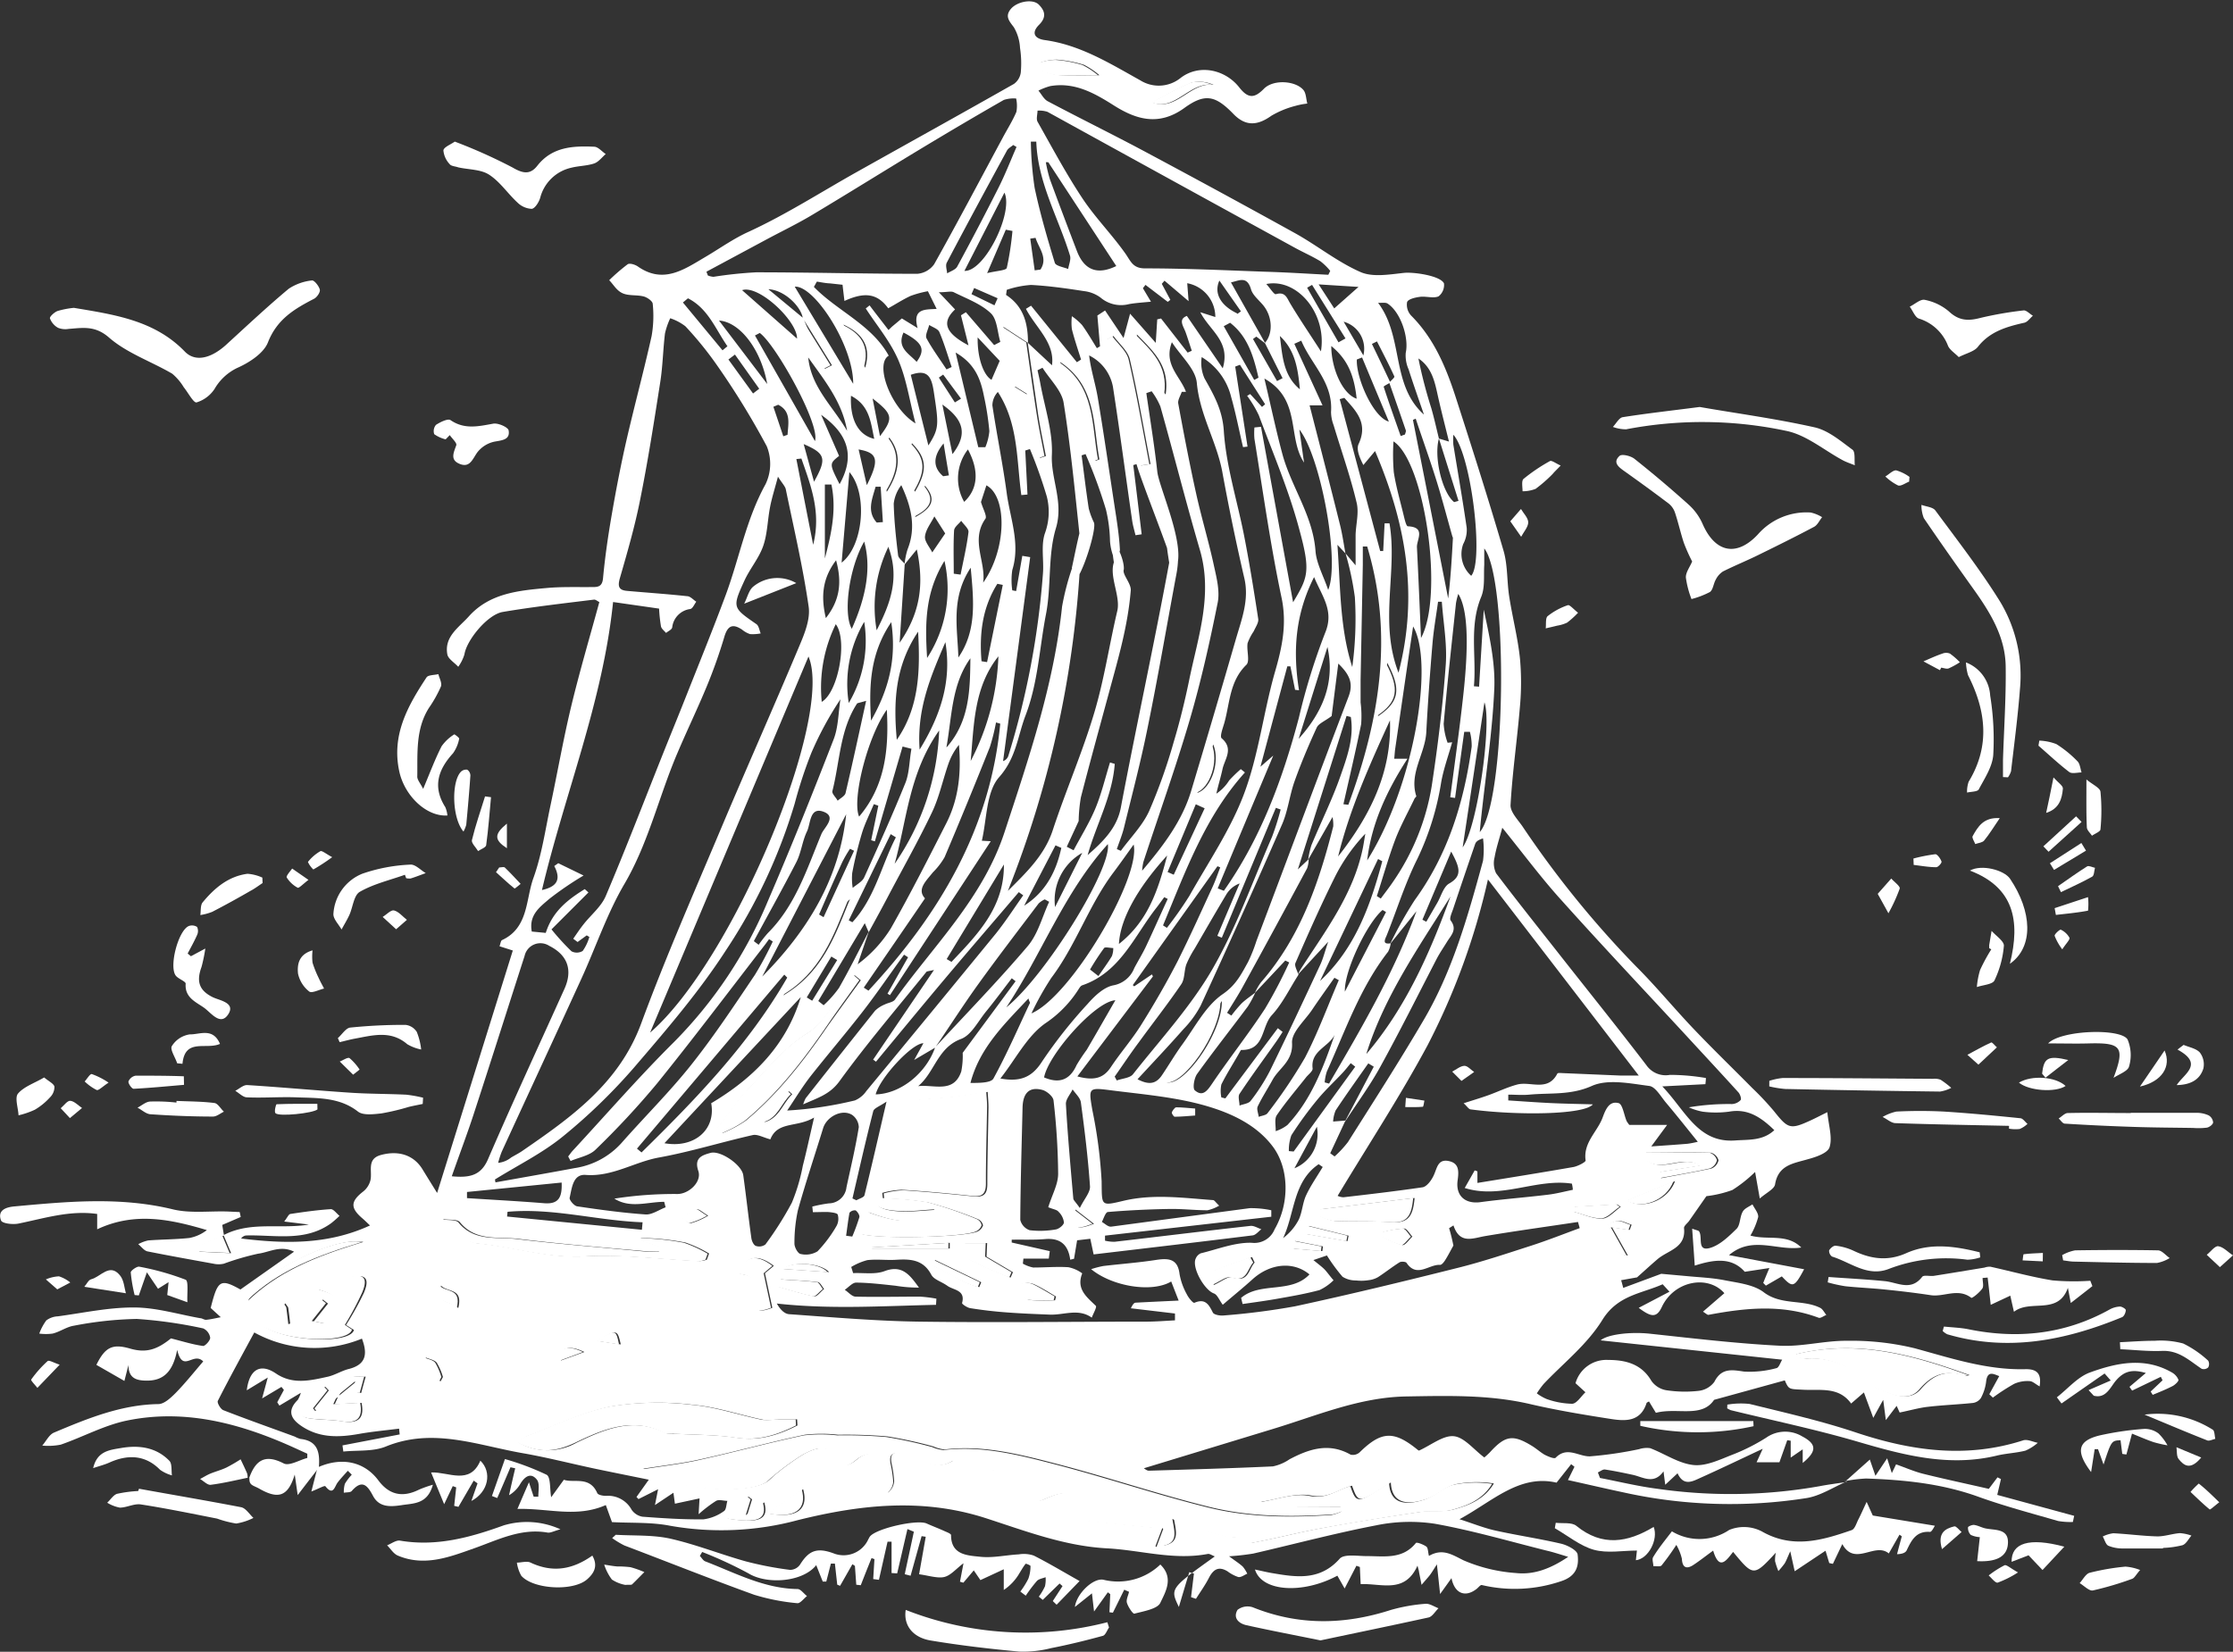 <?xml version="1.0" encoding="UTF-8"?>
<svg xmlns="http://www.w3.org/2000/svg" viewBox="0 0 362.59 268.28">
  <rect x="0" y="0" width="362.59" height="268.28" fill="#333333" stroke="none"/>
  <defs>
    <style>.cls-1{fill:#fff;}</style>
  </defs>
  <g id="Ebene_2" data-name="Ebene 2">
    <g id="Ebene_1-2" data-name="Ebene 1">
      <path class="cls-1" d="M178.29,12.22c-2.77,0-4.78.1-6.78,0a9.43,9.43,0,0,1-2.89-.95c-.11,0,0-1,.09-1.05a7.67,7.67,0,0,1,2.72-.49,20.05,20.05,0,0,1,4.34.83A12.55,12.55,0,0,1,178.29,12.22Z"></path>
      <path class="cls-1" d="M187,16.65a67.67,67.67,0,0,1,6.28-3.22,5.53,5.53,0,0,1,3.6.35C193.11,13.28,190.8,18.13,187,16.65Z"></path>
      <path class="cls-1" d="M51.84,238.29c-1.05,1.35-2.1,2.71-3.5,4.54l-.48-3.34c-1.12,3.72-2.79,4-5.79,2.28-1-.55-1.65-.51-1.56-1.73l-.07.08c1-2.85,2.5-4.05,5.63-2.43.89.46,2.53-.55,3.83-.89l0-.69c-1.09-.49-2.17-1-3.27-1.48-8.35-3.64-17-5.78-26.08-3.89-3.67.77-7.1,2.66-10.69,3.9a10.28,10.28,0,0,1-3,.15c.63-.72,1.12-1.78,1.91-2.11,5.43-2.29,10.88-4.53,16.94-4.63.95,0,2-1,2.78-1.77,1.61-1.65,3.05-3.46,4.51-5.16-1.64-1.66-3.31,2-4.23-1.88-.69,3.58-2.24,5-4.91,5-1.72,0-3-.38-3-2.54l-.66,2.59-4.55-2.61c1.42-2.88,2.6-3.47,5.46-2.65,2.52.73,4.3.26,6.65-1.65,1.84.46,3.52,1,5.23,1.23.33,0,1.16-.88,1.14-1.34A2,2,0,0,0,33,215.76a73.53,73.53,0,0,0-10.8-1.54A59.23,59.23,0,0,0,12,215.32c-1.19.18-2.28,1-3.46,1.28a8.21,8.21,0,0,1-2.16,0,8.39,8.39,0,0,1,1.14-2.14,3.34,3.34,0,0,1,1.86-.66c4.11-.55,8.24-1.46,12.37-1.44,3.59,0,7.18,1.11,10.76,1.74.33,0,.65.3,1,.26.78-.08,1.56-.27,2.34-.42l-1.64-1.5c1.13-4.44,1.5-4.87,4.83-3l8.71-6.14c-2.2-1.1-4,.09-5.82.32a42.73,42.73,0,0,0-5.59,1.63,3.81,3.81,0,0,1-1.68,0c-3.58-.65-7.16-1.29-10.71-2-.56-.12-1-.77-1.5-1.17a6,6,0,0,1,1.61-.61c2.23-.17,4.48-.16,6.7-.4a6.61,6.61,0,0,0,2.83-1.28c-5.89-1.75-11.7-3-17.81-.13v-2.49c-4.44-.63-8.57.71-12.77,1.56-.92.19-2.67,0-2.85-.52-.6-1.64.79-2.13,2.12-2.26,8.61-.79,17.19-1.62,25.79.47,2.81.68,5.89.26,8.85.35l2,.09.17.8-3,1.29c.07.46.17,1.08.28,1.71l-4.2,1.78.23.86,5.13.24-1.23-2.93c4.4-2.31,9.22-.93,13.85-1.72l-4-.49c.52-.67.72-1.19,1-1.23,2.18-.33,4.37-.64,6.57-.78.45,0,.94.71,1.41,1.09a16.63,16.63,0,0,1-1.34,1.18c-4.22,3.07-9.07,1.89-13.72,2a1.08,1.08,0,0,0-.91.5c7,.85,14,1.06,20.92-2.12-.38-.36-.79-.77-1.23-1.15-2-1.71-1.92-2.77.12-4.36a3.4,3.4,0,0,0,1.18-1.83c.34-1.48-.66-3.47,1.71-4.11,2.92-.79,5.36.05,6.75,2.34.71,1.16,1.43,2.32,2.37,3.83l12.29-39.38-2.16-.69c.17-.45.21-.91.41-1,4.31-2,3.83-6.57,5.09-10.07,1.37-3.79,1.94-7.89,2.79-11.86,1.14-5.36,2.08-10.76,3.36-16.08,1.36-5.63,3-11.19,4.56-16.89-.3-.15-.61-.43-.87-.4-4.94.61-9.89,1.17-14.8,2-2.45.39-5.88,4.55-6.24,6.91a7,7,0,0,1-1,2c-.62-.68-1.63-1.28-1.77-2-.54-2.91,1.88-4.39,3.48-6.18,3.4-3.8,8.14-4.21,12.8-4.63,2.31-.2,4.65-.12,7-.14,1,0,1.87.09,2-1.45.32-3.44.82-6.87,1.41-10.28.7-4.06,1.48-8.12,2.4-12.14,1.3-5.65,2.82-11.25,4.08-16.91a18.82,18.82,0,0,0,.18-5.2c0-.45-.89-1.07-1.47-1.22-1.11-.29-2.39-.07-3.4-.51s-1.48-1.4-2.2-2.13a31.35,31.35,0,0,1,3-2.59c.33-.22,1.2.05,1.65.36,4.14,2.89,7.48.51,10.94-1.53,2.37-1.39,4.58-3,7.15-4.15,6-2.77,11.6-6.37,17.37-9.61,8.54-4.79,17.1-9.53,25.61-14.36a2.73,2.73,0,0,0,1.11-1.84,16.33,16.33,0,0,0-.12-4,7.4,7.4,0,0,0-1-3.36c-.8-1.05-1.48-1.81-.47-3s3.54-1.67,4.52-.68,1.29,2,.08,3.24c-1.36,1.33-.78,2.29.9,2.52,5.76.79,10.59,3.81,15.5,6.54a5.65,5.65,0,0,0,6.52-.37c3-2.34,7.27-1.4,9.55,1.52,1.44,1.83,2.46,1.79,4,.22s5.12-1.31,6.4.18c.46.53.44,1.47.65,2.22a12.23,12.23,0,0,0-1.95.38,15.08,15.08,0,0,0-3.87,1.59c-2.33,1.67-4.23,1.71-6.15-.25-2.9-3-4.6-3.47-8-1-4.16,3-7.85,1.88-11.53-.47-3.16-2-6.32-3.75-10.23-3.09a10.09,10.09,0,0,0-1.93.74c.5.59.88,1.39,1.5,1.72,5.13,2.72,10.34,5.28,15.45,8q12.42,6.63,24.73,13.44c3.6,2,6.88,4.67,10.63,6.31,2,.87,4.71.38,7.06.13,1.56-.16,5.87.45,6.48,1.7a2.33,2.33,0,0,1-.89,2.12c-.84.35-2-.05-3,.07-.76.1-1.89.35-2.1.85a2.59,2.59,0,0,0,.67,2.21c3.79,3.8,5.73,8.59,7.32,13.54,2.64,8.19,5.26,16.4,7.68,24.67.68,2.35.53,4.94.91,7.39.52,3.35,1.38,6.65,1.74,10a42.87,42.87,0,0,1,0,7.93c-.44,5.32-1.22,10.61-1.52,15.93-.07,1.13,1.18,2.39,1.95,3.51a161.34,161.34,0,0,0,18.47,22.76c3.22,3.22,6.12,6.76,9.26,10.06s6.39,6.44,9.57,9.66a46.59,46.59,0,0,1,3.54,3.77c2.22,2.79,2.61,3,5.75,1.57.74-.33,1.46-.71,2.9-1.42.2,2.14.85,4.08.37,5.66-.29,1-2.26,1.64-3.6,2-2.34.68-4.74.93-5.26,4.07-.13.76-1.4,1.34-2.48,2.29-.35-2-.58-3.27-.76-4.31a22.44,22.44,0,0,1-3.69,2.93,18.63,18.63,0,0,1-4.22,1l-2.79,4c-.28.4-.88.83-.84,1.19.34,3.21-2.53,3.57-4.25,5-1,.85-2,1.77-3.38,3l-2.58.46c.12.42.23.83.34,1.25l6.17-2.29,4,.36c2.1.21,4.24.28,6.3.69s4.67.68,6.32,1.93c2.86,2.18,6.32,1.13,9.19,2.55.42.21.66.76,1,1.15-.42.16-.94.58-1.25.46-5.93-2.23-11.91-1.6-17.91-.47-.18,0-.41-.23-.87-.52l3.47-3c-2.63-3-8.13-2.07-10.16,2.25-.87,1.86-1.81,1.58-3.75.13l5-2.62-1.11-1.21c-3.45,1.54-7.29,1.75-9.79,5.79s-6.32,7-9.55,10.42a13.82,13.82,0,0,0-1.09,1.51,7.36,7.36,0,0,0,1.62.93,13.13,13.13,0,0,0,4.13.76c.76-.06,1.43-1.21,2.14-1.87l-1.61-1.47a5.2,5.2,0,0,1,5.27-3.78c2.8,0,5.43.61,7.05,3.4a3.73,3.73,0,0,0,2.36,1.51,19.91,19.91,0,0,0,5.23.12,3.71,3.71,0,0,0,2.62-1.45c1.16-2.28,2.78-2,4.83-1.69a16.4,16.4,0,0,0,5.27-.56c.41-.08.67-1,.93-1.37l-29.48-3.14c1.06-.94,4.7-1.43,8-1.08,7,.75,14,1.59,21.08,1.95,3.62.19,7.29-.84,10.93-.8a43.33,43.33,0,0,1,11,1.22c6,1.64,11.79,3.57,18.06,3.39,1.76,0,2.55.7,2.21,2.8-.68-.38-1.15-.85-1.62-.86a5.27,5.27,0,0,0-2.51.44A33.17,33.17,0,0,0,323.6,227l-.58-.55,1.61-2.94c-1-.39-1.95-.93-2.14,1a7.47,7.47,0,0,1-.85,2.58,1.9,1.9,0,0,1-1.31.78c-2.42.25-4.84.34-7.25.62-1.45.16-2.86.57-4.6.93,0,.08-.19-.4-.51-1.08l-1.75,2.31-.43-3.29c-.61,1.1-1,1.8-1.61,2.93-.56-1.54-1-2.69-1.52-4.13l-2.08,1.8c-2-2.78-5-2.09-7.77-2.24-2.32-.12-2.33,0-3-1.52l-11.48,3.16c-2,3-6,1.2-9.45,2.11l-1.12-1.85c-.17.11-.37.16-.4.28-1,3.09-3.5,2.93-5.9,2.55-4.35-.68-8.7-1.4-13-2.4-6.65-1.55-13.37-1.35-20.11-1.24-7.65.13-14.58,3.14-21.72,5.3l-20.91,6.37c.09,0,.47.4.84.39,6.71-.2,13.42-.39,20.13-.7a7.44,7.44,0,0,0,2.71-1.16c3.19-1.68,6.4-2.74,9.9-.75a1.64,1.64,0,0,0,1.45-.35c3.53-3.47,5.56-3.59,9.39-.48.18.15.42.24.29.17,2-.92,3.95-2.51,5.65-2.33s3.2,2.15,4.94,3.45a12.42,12.42,0,0,0,.92-.85c2.49-2.73,3.73-2.93,6.86-1,.71.44,1.32,1,2,1.4.56.29,1.58.72,1.8.5,1.86-1.91,3.72-.19,5.56-.23a62.37,62.37,0,0,0,8-1.17,4,4,0,0,1,1.79-.16c2.37.9,4.64,2.5,7.06,2.74,2.09.21,4.37-.94,6.48-1.75a31.56,31.56,0,0,0,5.31-2.7,5.36,5.36,0,0,1,5.84-.2c2.34,1.23,2.43,2.38.08,4.31v-2.21l-1.95,1.34v-2.74l-.56-.08-1.27,3.58h-3.71l1-2.19c-3.4,1.59-6.74,3.2-10.12,4.72-1.27.57-2.72,1.42-3.71-.74l-2,1.86c-.11-.81-.18-1.37-.28-2.17-1.58,2.2-3.33.92-5,.56-1.5-.32-3-.64-4.5-.86-.36-.06-.77.3-1.16.47l.34.9c3.11.6,6.21,1.36,9.34,1.76a83,83,0,0,0,26.36-.43c1.45-.28,2.92-.46,4.38-.68l-.06-.06c-2.14.92-4.21,2.3-6.44,2.67a80,80,0,0,1-29.78-.92c-2.92-.62-5.82-1.3-9-2l1.06-2.16-.54-.42-2.37,3c-6.05-1.39-10.34,3-15.76,5.94,2.19.7,3.95,1.42,5.78,1.83,3.56.79,7.18,1.32,10.74,2.15,1,.24,2.57,1.05,2.66,1.75.24,1.88-.19,3.5-2.63,4.32a23.35,23.35,0,0,1-12.93.64c-.22-.05-.55.4-.83.62-1.83,1.44-3.58.8-4.09-1.74-.52.73-.93,1.31-1.85,2.58-.2-1.87-.32-3-.52-4.82-.64,1-.89,1.43-1.2,1.82s-.86,1-1.29,1.51l-.42-2.12c0-.16-.07-.31-.24-1-2.07,4.61-5.84,2.86-9.23,3l-.13-2.78-.56-.2L218.34,258l-1.18-2.08c-5.57,3-12.26,2.64-13.38-1,1.1.23,2,.46,2.95.61,3.9.67,7.65,1.18,10.8-2.36.72-.81,2.88-.43,4.38-.43,2.87,0,5.83.57,8-2.13.14-.17,1.22.24,1.7.59.28.21.25.84.42,1.51,2.21-1.27,3.72-.22,5.62.72a26,26,0,0,0,8.5,2.06c2.82.31,5.51-.62,8.49-2.63-1.54-.46-2.49-.78-3.46-1-6-1.5-12-3.26-18.17-4.37a27.15,27.15,0,0,0-9.59.26c-6.69,1.29-13.28,3.05-19.92,4.58a38.88,38.88,0,0,1-3.93.44c1.12.83,1.73,1.21,2.24,1.69a5.51,5.51,0,0,1,.72,1.14c-.49.2-1,.62-1.46.54a6.09,6.09,0,0,1-1.74-.92c-1.41-.86-2.27-.37-3,1-.61,1.21-1.41,2.31-2.13,3.46l-.8-.27c.16-1.28.31-2.56.47-3.83l-.76-.23L191.42,261c-1.43-3-1.43-3,5.84-8.21-.46-.17-.84-.46-1.14-.4-5.54,1.06-10.91-.62-16.36-.91-7-.37-13.46-2.9-20-5-10.16-3.19-20.11-2.09-30.18.41a47.75,47.75,0,0,1-20.78.92c-3.06-.6-6.28-.42-9.43-.59l-1-2.77c-4.77,2.11-9.34.49-14.35.63.67-1.56,1.14-2.66,1.87-4.33.38,1.16.57,1.75.77,2.34h.75c0-.94.25-2.15-.22-2.75-1-1.27-2-.5-2.7.66a5,5,0,0,1-1.83,1.85c.32-1.46.65-2.91,1-4.37l-.77-.17c-.72,1.69-1.43,3.37-2.15,5l-.86-.33,2.11-6a42.9,42.9,0,0,1,6.77,2.55c.68.39.5,2.31.74,3.65l2.06-2.84c1.6.58,4.18-.67,5.42,2.16.13.32,1,.48,1.5.45a4.35,4.35,0,0,1,4.09,2.28,2.71,2.71,0,0,0,1.73,1.11c3.31.25,6.63.47,9.94.43a7.3,7.3,0,0,0,3.32-1.34c.38-.23.37-1.09.55-1.66-.62,0-1.36-.26-1.83,0a21.36,21.36,0,0,0-2.84,2.17l.15-2.57-4,.86-.24-1.78-3,2,.51-2.57-3.18,1.6-.33-.34,2-2.81c-3.17-.65-6-1.21-8.85-1.81-3.89-.83-7.74-1.82-11.65-2.5-7.33-1.28-14.55-4.2-22.19-1.08-2.07.85-4.6.58-6.91.82l-.14-1,9.29-1.78-.1-.94c-2.18.28-4.37.47-6.53.86-3.18.56-6.26.68-9.13-1.16-1.87-1.2-2.63-2.54-.78-4.38a5,5,0,0,0,.49-1.14l-3.48,2.08-.35-.55,1.08-2-.4-.49-3.14,1.87c.3-1.12.52-1.91.92-3.39l-3.41,2.07c.42-3.41,2.21-4.43,4.72-2.74,2.73,1.86,5.58,1.16,8.41.54,1.21-.27,2.31-1,3.51-1.28,2.53-.67,3.1-2.19,2.06-4.91a20.28,20.28,0,0,1-17.48-1c-2.07,3.83-4.06,7.44-5.92,11.11-.15.3.44,1.34.89,1.51,3.84,1.5,7.73,2.87,11.6,4.29a4.72,4.72,0,0,0,.92.38c2.89.31,3.17,2.29,3,4.58Zm78.52-186.6c-.32-2-3.08-4.62-5.59-4.71l5.64,4.67c1.18,2.76,2.35,5.51,3.53,8.26l1.15-.58Q132.74,55.51,130.36,51.69Zm95.4,10.44c-.37.23-1.11.59-1.08.69.87,2.68,1.82,5.33,2.76,8l.7-.25c.05-.23.19-.49.13-.68-.88-2.59-1.79-5.17-2.69-7.75.3-.34.91-.83.83-1-.87-1.92-1.86-3.8-2.82-5.69l-.82.41C223.77,57.93,224.76,60,225.76,62.13Zm7.89,9.1,1.63.49c-.65-2.65-1.26-5-1.77-7.28s-.94-4.72-3.19-6.22a75.19,75.19,0,0,0,2.09,8.07c.47,1.63.83,3.29,1.24,4.94-.86,3,.54,8.79,2.47,10.32l.71-.2ZM205.39,55.7c1.32-1.48,1.25-4.15-.18-6-.7-.9-1.77-1.69-2.07-2.7-.64-2.22-1.88-1.44-3.26-1.13l5.58,9.91L204,54.67l-.54.39,3.9,6.83.9-.46Zm-58.52,36a12.8,12.8,0,0,1,.48-2.42c1.46-3.63.62-7-1-10.48a6.08,6.08,0,0,0-1.23,3c.07,2.8.37,5.59.71,8.37.06.51.71.94,1.08,1.41-.26,4.07-.53,8.14-.83,12.81,3.37-4.87,4-9.53,2.79-15.15ZM55,226.82l-3.59,2.38-.35-.45,2.34-2.92-.6-.61-3.13,2.91c-1.15,1.06-1,2,.53,2.22,1.78.3,3.62.2,5.4.5,2.53.41,3.63-.43,3.11-3l-4.36.23.59-1.31,2.93-2.39.09,1.73.69.14c.24-.89.48-1.78.73-2.66-.89.08-2.05-.16-2.6.31A10.88,10.88,0,0,0,55,226.82Zm96.85-56.72c5.05-5.47,10.26-10.81,15.07-16.48,1.66-2,2.32-4.74,3.44-7.15l-.71-.39a3.48,3.48,0,0,0-1,.66c-3.29,4.36-6.62,8.69-9.81,13.12-2.42,3.36-4.65,6.86-7,10.3l-3.4,2,1.5-2.72c-1.86,0-7.07,5.64-7.75,8.31C146.22,177.66,150.39,174.32,151.85,170.1Zm52-8.93a16.45,16.45,0,0,1-1.24,2.31c-2.73,3.66-5.56,7.24-8.22,10.94-.49.68-.76,2.34-.38,2.67,1.27,1.09,2,.11,2.82-1.1,2.78-4.11,5.86-8,8.59-12.17a77.27,77.27,0,0,0,3.92-7.5l-.64-.31-4.93,5.25a8.78,8.78,0,0,1,1-1.73c6.37-7.3,9.4-16.15,11.72-25.31a6,6,0,0,0-.12-1.52l-3.95,6.93a13.35,13.35,0,0,1,.53-2.37c1.55-3.74,3.37-7.38,4.7-11.19,1.08-3.08,2.24-6.26,1.69-9.62l-.69-.17c-2.62,8.26-5.24,16.53-7.91,24.93l1.76-1.66a4.67,4.67,0,0,1-.25,1.47q-5.17,9.64-10.45,19.25c-.79,1.44-1.69,2.82-2.55,4.23l.7.45a21.67,21.67,0,0,1,1.68-2C202.33,162.29,203.14,161.76,203.89,161.17Zm6.88-2.86a11.3,11.3,0,0,1,.59-1.08c4-6.17,8.5-12.12,10-19.6.14-.74.25-1.48.38-2.22a29.07,29.07,0,0,0-4.93,7c-2.28,4.58-4.36,9.28-6.42,14-.2.48.31,1.27.49,1.92-1.42,2.2-2.57,4.65-4.32,6.55s-1.1,5.76-5,5.65c0,0-.09.13-.13.2-1,1.8-2.15,3.56-3.07,5.41a5.23,5.23,0,0,0,0,2.1l.65.16L207.49,167l.78.6c-.33.51-.64,1-1,1.52-2,2.84-4.08,5.65-6,8.55-.29.43,0,1.26,0,1.9.62-.25,1.48-.32,1.82-.78a31.22,31.22,0,0,0,3.09-4.81c2.8-5.72,5.5-11.49,8.19-17.26.47-1,.73-2.09,1.3-3.76Zm7.7-68.49,1.69,2c0-2,0-3.46,0-4.94.05-1.75.57-3.59.17-5.22-1-4.25-2.48-8.4-3.74-12.6a6.27,6.27,0,0,1-.42-2.15c.35-4.8-3.22-7.72-4.83-11.58l-1.13.51,4.58,10h-2.1c1.7,6.63,3.35,13,4.94,19.41.38,1.52.6,3.09.88,4.63l-1.3-1.39c.5,7,.38,13.55,2.41,19.85A58.08,58.08,0,0,0,220,97,48.09,48.09,0,0,0,218.47,89.82Zm-77.39,61.55-.62-1.43c-2.6,4.35-5.07,8.5-7.55,12.64l.87.69a17.78,17.78,0,0,0,2.49-2.81c1.71-3,3.25-6.11,4.85-9.18l-1.82,5.34a21.2,21.2,0,0,0,5.39-5.83c3.19-5.63,6.12-11.41,9.06-17.18,2-4,2.38-8.23,2-12.63a10.12,10.12,0,0,0-1.68,3c-.93,2.65-1.5,5.44-2.69,7.95-2.17,4.56-4.68,9-7,13.4C143.29,147.34,142.19,149.34,141.08,151.37Zm77.38,30.72,4.65-8.84-.89-.54c-1.78,2.54-3.59,5.06-5.3,7.64a5.4,5.4,0,0,0-.41,1.81l2-.16L216,187.31l.71.52a17.66,17.66,0,0,0,2.17-2.34c4.12-6.53,8.29-13,12.21-19.68,4.78-8.08,7.28-17.06,9.72-26a14.26,14.26,0,0,0,0-3.64c-.87.27-1.16.57-1.28.92q-1.81,5.26-3.58,10.56c-.21.62-.64,1.53-.39,1.86,1.14,1.51,0,2.45-.64,3.53-.57.92-1.18,1.81-1.67,2.76-3,5.81-5.94,11.69-9.1,17.43C222.49,176.27,220.38,179.13,218.46,182.09Zm7.4-28.88a4.09,4.09,0,0,1-.42,1.36c-4.57,5.86-6.94,12.83-9.95,19.47a7.74,7.74,0,0,0-.35,1.76l.71.2c5.27-9,10.57-18.07,14.19-28l-4.27,5.31a66.62,66.62,0,0,1,4-7.13c5.42-7.46,8-15.94,9.24-24.92a9.11,9.11,0,0,0-.29-2.4l-.92,0q-.75,5.37-1.49,10.74l-.78-.11c.71-5.45,1.49-10.89,2.09-16.36,1-8.93.7-14.31-.79-16.67a11.54,11.54,0,0,0-.37,1.5c-.69,6.53-1.41,13-2,19.59a10.85,10.85,0,0,0,.64,3.09l.74-.08c-.61,2.16-1.38,4.28-1.78,6.47a45,45,0,0,1-3.89,12.5c-2,4-3.33,8.33-5,12.49C224.71,152.91,224.63,153.39,225.86,153.21Zm-59-97.61,4,3.73c.5-3.68-2.65-6.12-4.23-9.17l.83-.51,7.44,9.18.68-.43c-.51-1.64-1.07-3.27-1.49-4.93a8.76,8.76,0,0,1,0-2.11,9.24,9.24,0,0,1,1.66,1.44c.87,1.2,1.61,2.49,2.4,3.75l.51-.3-.43-5,1.25-.82,3,4.47c.48-1.79.77-2.85,1.06-3.95l4.17,4.74.24-3.82.62-.14,4.32,5.54.67-.3c-.34-1-.64-2-1-3s-1.26-2.09.2-2.66l5.83,8.51c1.3-4.39-2.08-6.06-3.65-9.11l2.44.78A5.57,5.57,0,0,0,192.78,46l.22,2.91-3.91-3.32-.44.51,1.39,2.6-.42.33L186,46.27l-.42.54L186.89,49c-1.38.14-2.48.2-3.55.39a5.14,5.14,0,0,1-4.64-1.06A5.58,5.58,0,0,0,176,47.28c-2.85-.44-5.71-.85-8.59-1a15.85,15.85,0,0,0-3.93.79l-.12.83c2.9,1.89,3.56,4.7,3.56,7.79l-4-2.61c.53,2.58.63,4.45,1.33,6.07a28.52,28.52,0,0,0,3,4.58l-.37.31-2-1.24-.69.47,4.7,11.11.94-.3c-.43-2.24-.91-4.48-1.26-6.74C168,63.43,167.44,59.51,166.87,55.6Zm7.22,36.64c.48-2,2.94-15.19,1.3.24a169.45,169.45,0,0,1-11.68,52.22c3-3,6-5.82,7.33-10,2.1-6.35,4.78-12.52,6.69-18.92,1.62-5.4,2.43-11,3.74-16.54.57-2.38-1.33-5.57-.55-7.9-1-6.24,1.81-.82,1.61,1.16-.29.79,1.23,2.25,1.13,3.42-.48,5.79-2,10.89-3.52,16.51s-3.11,11.37-4.58,17.08a24.87,24.87,0,0,0-.36,3.85l-1.93,4.17,1.11.57c1.2-2.28,2.58-4.48,3.56-6.85s1.58-4.94,2.35-7.41l.77.23c-.38,5.21-3,9.84-4.4,14.81,2.47-2.15,4.76-4.38,5.39-7.72,2.5-13.22,5.41-26.53,7.85-39.77-1.05-6.51.12-2,1.44-1.58a15.43,15.43,0,0,1-.27,3.45c-1.57,8.39-3,16.8-4.72,25.17-1.09,5.38-2.49,10.7-3.79,16-.29,1.18-.77,2.32-1.16,3.48l.65.28c1.55-2.13,3.5-4.07,4.58-6.42a89.32,89.32,0,0,0,4-11.24c1-3.33,1.83-6.73,2.53-10.14,1.44-7,3.86-13.79,1.72-21.09-2.26-7.72-4.23-15.53-6.41-23.28A11.3,11.3,0,0,0,187,63.55l-.86.3c.61,4.25,1.31,8.49,1.78,12.75.29,2.69,5.1,12.94,2.8,16.06-1-3.58-5.27-14.15-6.18-17.28l-.52.16q.69,5.61,1.36,11.24l-1,.15c-.19-.81-.44-1.61-.55-2.43-1.05-7.24-2-14.49-3.12-21.72a7.14,7.14,0,0,0-3.86-5.05c.28,2.34,1,4.52,1.39,6.76,1.08,6.45,2,12.93,3,19.4.27,1.8.52,3.61.61,5.42,0,.5-.56,1-.87,1.56a9,9,0,0,1-.74-3,24,24,0,0,0-.66-5.12,81.4,81.4,0,0,0-3.31-9l-.64.21c.38,2.88.72,5.77,1.16,8.63a12.52,12.52,0,0,0,.85,2.3c.42,1.18-1.94,8.86-3.34,9.72a62.16,62.16,0,0,0,1.13-6.48c-.82-7.58-1.52-15.19-2.72-22.71-.32-2-2.24-3.8-3.43-5.69l-.81.41c.15.68.31,1.36.43,2,.7,3.93,2.08,7.89,1.9,11.77s1.94,7.6.66,11.87c-1.34,4.43-.72,9.41-1.62,14-1.06,5.48-1.29,11.14-3.32,16.43-1.28,3.35-1.49,6.86-4.27,10-2.12,2.38-2,6.81-2.82,10.34l1.45.08c-5.48,8.37-10.93,16.68-16.37,25l-.4-.24,3.34-5.91-.65-.42c-2.2,3-4.32,6.15-6.62,9.12-2.75,3.55-5.7,7-8.46,10.49-1.42,1.81-2.61,3.79-3.9,5.7a61.06,61.06,0,0,0,11-1.64,4.28,4.28,0,0,0,1.86-1.53q10.56-12.78,21.06-25.61c1.59-2,2.95-4.11,4.41-6.17l-.72-.52c-3.9,4.58-7.84,9.13-11.72,13.74s-7.65,9.19-11.47,13.8l-.46-.34,9.88-14.56c-.93.22-1.15.21-1.23.31-4.75,5.88-9.68,11.64-14.11,17.75-1.59,2.19-3.56,2.71-5.9,3.77a5.25,5.25,0,0,1,.41-1q5.61-7.12,11.27-14.22a5,5,0,0,1,1.55-1c.55-.29,1.36-.36,1.68-.8,6.3-8.83,14.26-16.42,17.8-27.24,3.94-12,8-23.93,9.33-36.61A42.35,42.35,0,0,1,174.09,92.24ZM93.79,153l-.71-.53c.55-.79,1.08-1.6,1.68-2.35,1.21-1.54,2.88-2.87,3.61-4.61,3.22-7.58,6.17-15.28,9.22-22.93,1.26-3.16,2.56-6.31,3.81-9.48,2.17-5.48,4.39-10.94,6.44-16.46,2.22-6,3.32-12.3,6.47-18a7.62,7.62,0,0,0,.2-6.15,127.64,127.64,0,0,0-8.06-13.13A56.92,56.92,0,0,0,111.3,53a8.29,8.29,0,0,0-2.47-1.31,12.17,12.17,0,0,0-.85,2.46c-.32,2.63-.36,5.3-.77,7.91-1,6.41-2,12.82-3.28,19.18-.85,4.28-2.07,8.49-3.28,12.68-.37,1.32-.18,1.93,1.16,2.05,3.25.29,6.51.51,9.75.86.53,0,1,.58,1.5.9-.32.41-.58,1.13-1,1.19a3.38,3.38,0,0,0-2.91,3c-.08.35-.65.59-1,.88-.29-.35-.74-.67-.82-1.06a25,25,0,0,1-.31-2.89l-7.47-1.07C97.89,114,91.72,128.86,88,144.56c2.3-.52,3.21-1.59,2-3.9l.65-.46,4.11,2A53.38,53.38,0,0,0,89.19,146c-1.49,1.3-3.35,2.58-2.84,5.3l2.27.22c1.12-3.54,3.62-5.43,6.33-7.11l.6.54-6,6a39.94,39.94,0,0,0,3.25,3.56,1.84,1.84,0,0,0,1.82-.06,7.69,7.69,0,0,0,1.08-2.27l-.43-.26Zm181.92,32.48c-1.87-2.32-3.49-4.37-5.17-6.36-.85-1-1.72-2.61-2.73-2.74-3.11-.4-6.72-1.17-9.34,0-3.45,1.54-6.76,1.09-10.14,1.41-1.13.11-2.28,0-3.42,0v.94c2.3.15,4.59.32,6.89.43s4.56.14,6.85.21c-1.45,1.73-12.49,1.8-19.81.82-.35,0-.63-.53-1.18-1,1.56-.5,2.8-.87,4-1.3,1.56-.56,3.07-1.3,4.67-1.73,2.17-.6,5,1.23,6.55-1.79.08-.15.63-.08,1-.07l9.22.39c.92,0,1.84,0,3,0-8.29-10.79-16.27-21.17-24.49-31.85a111.45,111.45,0,0,1-9.84,27c-4.47,8.31-9.67,16.24-14.57,24.39a2.47,2.47,0,0,0,.94.23c4.29-.49,8.59-1,12.85-1.62.71-.12,1.48-1.17,1.84-2,.53-1.13.64-2.61,2.38-2.27s1.68,1.66,1.48,3.12c-.36,2.55,1.24,3.9,3.72,3.56,3.62-.49,7.26-.76,10.88-1.2,1.38-.16,2.73-.52,4.1-.8,0-.34-.09-.69-.14-1-5.76-.9-11.49,2.57-17.41.7l1.62-2.86.44.16v1.88c5.28-.86,10.43-1.68,15.57-2.58.72-.13,2-.79,2-1.06-.42-2.92,1.91-4.65,2.77-7,.52-1.42,1.11-2.71,2.59-2.32.64.17.87,1.9,1.3,2.92a4.94,4.94,0,0,0,.44.62h6.13l-2.57,3.49c2.29-.16,4.1-.28,5.9-.43A15.72,15.72,0,0,0,275.71,185.44Zm-149.4-108c-.55,2.06-1,3.46-1.27,4.89-.41,2.09-.42,4.31-1.11,6.3s-2.16,3.69-3.05,5.63c-2,4.38-1.93,4.39,1.94,7.07.4.27.48,1,.7,1.51a6.8,6.8,0,0,1-1.73.11,4,4,0,0,1-1.3-.73c-1.51-1-2.32-.66-2.86,1.13a83.43,83.43,0,0,1-2.83,8c-1.51,3.66-3.24,7.24-4.79,10.89-3,7-4.68,14.56-8.61,21.28-2.84,4.84-4.65,10.28-7,15.41-4.28,9.37-8.62,18.71-12.92,28.07a14.46,14.46,0,0,0-.59,1.83A4,4,0,0,0,83,188c.57-.34,1.17-.64,1.71-1,8-5.5,15.8-11,19.4-20.76,3.93-10.66,8.51-21.09,12.93-31.58,4.18-9.92,8.56-19.75,12.73-29.68.85-2,1.83-4.39,1.54-6.43-.92-6.4-2.4-12.72-3.71-19.06C127.51,79,127,78.49,126.31,77.4ZM236,202.3c-.52.94-.89,1.67-1.33,2.36-.2.32-.57.8-.84.78-1.8-.11-3.76,2.17-5.44-.33-.13-.2-.86-.25-1.13-.09-1.2.75-2.31,1.64-3.5,2.41a3.85,3.85,0,0,1-1.49.49,7.64,7.64,0,0,1-2.08.05,4,4,0,0,1-2.19-.6,28.93,28.93,0,0,1-2.54-3.46l-2.19.75c.74.61,1.27,1,1.71,1.42s1,1.24,1.56,1.86a8.21,8.21,0,0,1-2.27,1.59c-2.22.6-4.51,1-6.79,1.4-1.89.34-3.8.59-5.71.87l-.24-1c3.11-2.66,8.12-.64,11.1-3.81-2.63-2.19-6.42-1.79-9.28.82-1.46,1.32-3,2.57-4.8,4.11-.58-.78-.89-1.65-1.44-1.84-1.56-.56-3.63-4.23-2.95-5.67a1.59,1.59,0,0,1,.82-.85c2.74-.66,5.51-1.78,8.25-1.71a3.55,3.55,0,0,0,3.74-2.19c2.48-4.28,2.34-9.92-.29-13.43s-6.67-5.38-10.58-6.54c-5.11-1.52-10.57-1.94-15.91-2.63-3.5-.45-3.42-.31-2.81,3.27a77.84,77.84,0,0,1,1.5,11.51c.06,4-.22,4.09,3.52,3.2,4.86-1.16,9.71-.47,14.57-.12.23,0,.44.39,1,.9a6.61,6.61,0,0,1-1.9.75c-2.08,0-4.15-.25-6.22-.21q-5,.08-9.93.49c-.4,0-.71,1.06-1,1.62.5.27,1,.82,1.52.76,7.49-1,15-2,22.48-3a15.64,15.64,0,0,1,3.51.34l0,1.05-27,3.07,0,.82a6.42,6.42,0,0,0,1.55.18c7.35-.85,14.69-1.76,22.05-2.58.57-.07,1.19.35,1.79.54-.47.35-.91.94-1.42,1-8.55,1.06-17.11,2.06-25.82,3.09l-.54-2.54-2.14.25-.5,3-.62.15c-.34-2.51-1.68-3.55-4.07-3.35-1.8.15-3.62.07-5.43.1l0,.46,6.18,1.4-.16,1.21h-4.12l-.09.82a5.45,5.45,0,0,0,1.69.63c1.9,0,3.8-.17,5.69-.05a5.62,5.62,0,0,1,2.26,1c-1,2.52.69,3.81,2.21,5.27.2.2-.42,1.26-.66,1.92-2.17-1.55-4.53-.4-6.81-.49s-4.64-.18-7-.36q-3-.22-5.92-.69c-.49-.07-1.37-.67-1.33-.83.58-2.14-1.36-2.07-2.37-2.79s-2.18-1-2.62-1.8c-1.3-2.46-3.35-2.58-5.68-2.44-1.57.1-3.16-.12-4.72.06a10,10,0,0,0-2.61,1.11l.31,1c1.7-.08,3.57.25,5.09-.32,2.93-1.11,4.17.71,5.6,2.67a22.63,22.63,0,0,1-3.79-.3c-2.13-.23-4.27-.49-6.41-.51-.61,0-1.23.76-1.85,1.17.59.38,1.16,1.1,1.76,1.11,3.49.08,7,0,10.48,0a21.64,21.64,0,0,1,2.64.33l-.06,1c-8.56.18-17.12.76-25.85-.21.56,1,1.26,1.68,2,1.73,7,.49,14,1.11,21.08,1.21,12.3.17,24.61,0,36.91,0,1.55,0,3.11-.13,4.66-.21l0-1.11-7.16-.85c.33-.7.54-.89.76-.91,2.21-.12,4.42-.22,7-.34-.43-1.09-.81-2.07-1.21-3.1-3.11,1.86-9.53.83-13-2a14.69,14.69,0,0,1,2-.52c2.88-.34,5.78-.55,8.65-1,2-.29,3.43-.13,3.71,2.35a10.49,10.49,0,0,0,1.18,3.26c.26.55,1,1.45,1.22,1.37,1.75-.75,2.33.24,3,1.58.17.36,1.16.54,1.73.48a115.11,115.11,0,0,0,11.61-1.49c8.76-1.89,17.48-4,26.17-6.18,4.07-1,8.06-2.34,12.06-3.63,2.71-.87,5.35-1.92,8-2.89l-.28-1c-5,.76-10.09,1.45-15.12,2.3-2,.35-4.07,1.35-5.1-1.74l-.71.45C235.61,200.48,235.84,201.5,236,202.3Zm-18.14,42.42.11.69a6.12,6.12,0,0,1-1.53.55c-6.76.46-13.54.41-20.1-1.22-8.34-2.07-16.5-4.84-24.82-7-5.91-1.53-11.88-3.08-18.12-2.32a6,6,0,0,1-1.84-.49,71.42,71.42,0,0,0-7.46-1.63,77.92,77.92,0,0,0-8-.27,23.94,23.94,0,0,0-5.42,0c-5.68,1.21-11.3,2.75-17,4-2.94.66-6,1-9.2,1.51,3.67,3.2,16.52,4.41,20.08,2.11.41-.26.75-.65,1.15-1a39.88,39.88,0,0,1,4.84-3.5c1.57-.84,3.77-1.73,4.94.23s2,2,3.71.62c1.16-1,3-1.49,3.87.26.76,1.53.78,3.42,1.12,5.15a2.5,2.5,0,0,0,1-1.86,18.77,18.77,0,0,0-.44-2.95c-.2-1.27.08-1.86,1.6-1.59,2.81.49,5.33,3.19,8.49,1.17.11-.07.42.22.65.29,1.46.39,2.92.79,4.38,1.14.71.17,1.79,0,2.09.39a18.57,18.57,0,0,0,4.37,4c1.27.92,1.93,1,3.18.51,4.23-1.85,5-1.46,6.23,3.39l11.54,1.18-.67,2.25,1.17.94,1.18-3.15.6.49c-.18.73-.35,1.46-.57,2.41,2.6-.49,2-2.25,1.62-4.38,1.61.68,2.72,1.25,3.9,1.62,1.56.5,3.15.87,4.75,1.25.64.15,1.34.07,2,.24s1.55.92,2.21.79c3.75-.69,7.46-1.67,11.21-2.36,5.3-1,10.62-1.83,16-2.63,1.76-.27,3.64.07,5.34-.38,2.49-.67,5-1.63,6.55-4.23a18,18,0,0,0-6.22.13c-1.67.43-3.07,1.86-4.73,2.41-3.75,1.24-5.65.25-5.78-2.7-5.25,3.43-5.25,3.43-6.3.53-2.17.55-3.86,2.15-6.62,1.59-2.52-.5-5.36.61-8.06,1l.07.75ZM114.71,44.13l.23.61a2.87,2.87,0,0,0,.92.22,67.28,67.28,0,0,1,6.9-.73c8.73,0,17.47.24,26.2.24a3.71,3.71,0,0,0,2.73-1.56c3.81-6.8,7.45-13.7,11.14-20.56.74-1.39,1.6-2.74,2.21-4.18A5.51,5.51,0,0,0,165,16a5.15,5.15,0,0,0-2,.23c-4.46,2.55-8.89,5.17-13.29,7.82-6,3.62-11.93,7.33-17.94,10.92-2.35,1.4-4.82,2.59-7.23,3.88ZM188.85,150.3l.63.4a63.06,63.06,0,0,0,3.63-5.16c3.09-5.48,6.71-10.79,8.9-16.62,2.37-6.31,3.14-13.2,5-19.72,1.16-4,2-7.83,1.08-12.16-1.8-8.52-3-17.17-4.4-25.78a11.17,11.17,0,0,1,0-1.83l1.07-.11c1.73,9.46,3.46,18.91,5.21,28.5,2.42-4.06,2.88-5,1-11.86-1.68-6.31-4.28-12.38-6.57-18.52a19.19,19.19,0,0,0-1.89-3.15L203,64l1.92,2.09.51-.43-4.09-6.41-.77.29,2,13-.73.08c-.64-2.72-1.17-5.47-1.93-8.15A10.44,10.44,0,0,0,195.13,58a6.21,6.21,0,0,0,.45,3.44c1.51,2.69,2.91,5.09,3.14,8.53.37,5.75,2.2,11.4,3.31,17.11.87,4.46,1.6,9,2.28,13.45.09.6-.43,1.32-.73,2a8.52,8.52,0,0,0-1,1.94c-.18,1.18.41,2.92-.2,3.51-2.72,2.64-2.67,6.16-3.56,9.38-.24.86-.79,2.26-.45,2.55,2,1.71.5,3.36.14,5-.29,1.34-.7,2.65-1,4a7.17,7.17,0,0,0,2.08-2.15,22,22,0,0,1,1.89-1.84l.67.54C195.66,132.66,192.48,141.59,188.85,150.3ZM215.69,44.63,216,44a9.48,9.48,0,0,0-1.6-1.57c-1.35-.82-2.8-1.45-4.18-2.21q-20.07-11-40.14-22.06a4.4,4.4,0,0,0-1.61-.19c0,.6-.24,1.33,0,1.79,2.36,4.18,4.63,8.44,7.28,12.44,2.09,3.15,4.81,5.89,7,9,.87,1.24,1.19,2.39,3.18,2.39,6.49,0,13,.31,19.46.54C208.81,44.23,212.25,44.45,215.69,44.63Zm28.25,89.81c-.51,1.9-1,3.33-1.25,4.8a3.8,3.8,0,0,0,.24,2.59c3.45,4.57,7,9,10.57,13.55,4.62,5.87,9.31,11.7,13.84,17.63a3.81,3.81,0,0,0,3.82,1.57,35.09,35.09,0,0,1,5.84.51c0,.34-.05.69-.08,1l-7,.36c3.83,4,5.78,9.24,11.88,8.78,2.14-.16,4.42.09,6.31-1.67-2.22-2.15-4.35-3.55-7.38-3a16.7,16.7,0,0,1-4.24,0,9.69,9.69,0,0,1-2.26-.71,38.81,38.81,0,0,1,7-.53,2.06,2.06,0,0,0,1.41-.65c.17-.2-.1-1-.39-1.28-2.81-3.11-5.68-6.18-8.52-9.27-6.71-7.26-13.5-14.45-20.1-21.81C250.36,142.72,247.4,138.72,243.94,134.44Zm-104.1,65.95c2.51.9,16.8.56,18.86-.36a1.66,1.66,0,0,0,.92-1,1.38,1.38,0,0,0-.79-1,66.35,66.35,0,0,0-8.06-2.71,50.3,50.3,0,0,0-7.19-.64l-.09-.85a14.06,14.06,0,0,1,3.16-.51c3.82.25,7.62.6,11.42,1,1.64.18,2.25-.35,2.25-2,0-4.16.13-8.32.19-12.48,0-.77-.08-1.55-.13-2.49-2,.31-3.62.62-5.26.82s-3.48.26-5.21.44a5.56,5.56,0,0,0-5.23,4.56c-.65,2.58-1.41,5.14-2.17,7.69-1.4,4.65-.61,5.78,4.37,5.93,1.59,0,3.18-.18,5.1-.29-2.42,2.35-5.57,2.41-10.89.42ZM192.57,63.64l-.68,0c-.2.63-.67,1.32-.57,1.9.9,4.88,1.83,9.75,2.9,14.59.88,4,2.06,7.85,2.91,11.81.44,2,1,4.19.56,6.12-1.27,6.35-2.7,12.7-4.52,18.91-2.27,7.74-5,15.34-7.5,23a7.8,7.8,0,0,0-.21,1.45c3.4-4,6.53-8.09,8-13.1q3.69-12.3,7.25-24.62c.93-3.18,2.14-6.28,1.35-9.75q-2-8.62-3.59-17.34c-.93-4.92-3.66-9.25-4.13-14.4-.21-2.31-2.64-4.42-4.05-6.63C188.89,59.21,191.65,61.1,192.57,63.64ZM80.37,191.57l.08.47c4.29-.77,8.59-1.52,12.88-2.32a12.75,12.75,0,0,0,7.52-4c3.78-4.3,7.87-8.34,11.42-12.81,3.7-4.66,7-9.66,10.32-14.59a55.83,55.83,0,0,0,2.89-5.4l-.6-.39c-.25.34-.48.68-.73,1-5.8,7.49-11.49,15.05-17.43,22.41a135.11,135.11,0,0,1-10,10.77c-1,1-2.69,1.26-4.07,1.86l-.39-.74c.25-.31.47-.65.74-.94,5.47-5.91,10.76-12,16.47-17.67a71.46,71.46,0,0,0,15.19-22.81c3.75-8.69,7.27-17.48,10.69-26.29.79-2,.77-4.36,1.12-6.55a54.36,54.36,0,0,0-4.73,8.73,73.14,73.14,0,0,0-2.7,8.22,88.63,88.63,0,0,1-11.18,23.85c-4.35,6.73-9.64,12.88-14.89,19a92.3,92.3,0,0,1-11.58,11.22C88.07,187.3,84.08,189.26,80.37,191.57Zm44.72-6.52c-1.14-.29-2.09-.87-2.87-.69-5.09,1.15-10.09,2.71-15.21,3.64-4,.72-7.57,3.16-11.9,2.83-2.1-.16-2.24,2.15-2.61,3.7-.09.37.72,1.32,1.21,1.4,3.7.55,7.4,1.06,11.13,1.32,1,.07,2.16-.75,3.24-1.16l-.23-.89c-2.7,0-5.5,1.12-8.09-.52a62.9,62.9,0,0,1,10.23-.75c1.9,0,4-2,3.4-3.75-.69-2.06.51-2.54,2-2.93,1.6-.43,5.06,1.93,5.3,3.63.47,3.39.84,6.79,1.31,10.18.06.48.36,1.16.73,1.3a1.67,1.67,0,0,0,1.56-.24,54.07,54.07,0,0,0,4.29-6.78,30.31,30.31,0,0,0,1.78-6c.61-2.36,1.11-4.74,1.83-7.83C129.4,183.18,126.26,182.06,125.09,185.05Zm-19.53-17.33c13.54-11.73,29.9-51.27,25.72-61.09Zm-32.2,23.33c2.89.28,4.72-.12,5.86-2.72,4-9.27,8.27-18.48,12.43-27.71,1.38-3.06.53-5.5-2.47-7a2.63,2.63,0,0,0-4,1.65c-2.7,8.37-5.35,16.76-8.08,25.12C76,183.83,74.69,187.24,73.36,191.05Zm111.35-15.76c1.91,1,3,.71,3.91-.57,1.12-1.64,2.12-3.37,3.3-5,2.11-2.87,3.85-6.36,6.65-8.27,2.15-1.48,3-3.25,4.08-5.19a25.67,25.67,0,0,0,1.37-3.44c5-13.22,9.91-26.46,14.95-39.66.86-2.23.11-3.66-1.66-5.38-.42,3.29-.79,6.23-1.08,8.52-1.14.85-2.11,1.21-2.42,1.87-1.31,2.84-2.53,5.74-3.59,8.69-.81,2.27-1.07,4.75-2,6.94q-6.48,14.83-13.26,29.53a16.46,16.46,0,0,1-2.78,3.81C189.78,169.87,187.31,172.47,184.71,175.29ZM166,90.28l1.28.21q-2.19,16.56-4.4,33.13a1.36,1.36,0,0,0,.85-.85,133.77,133.77,0,0,0,5.62-29.6c.18-2.21-.36-4.61.34-6.6a10.14,10.14,0,0,0,.29-5.92,76.85,76.85,0,0,0-2.74-7.71l-.76.23.36,7.15-1,.09c-.78-5.66-.45-11.58-3.81-16.75a3.27,3.27,0,0,0-.89,2.19c.72,4.76,1.69,9.49,2.33,14.25.56,4.13,2.24,8.19.9,12.5a11.58,11.58,0,0,0,0,3.28L165,96ZM129.49,231.52l-.06-1c-1,0-2,0-3,0a11.73,11.73,0,0,1-2.43.09c-3.81-.79-7.58-2.1-11.43-2.44a47,47,0,0,0-13.31.27c-4.73.95-9.2,3.18-13.78,4.88a9.14,9.14,0,0,0-1.41.89,9.52,9.52,0,0,0,9.57.1c4.57-2.19,9.29-4.22,14.46-1.55a3.92,3.92,0,0,0,1.43.1c3.39.2,6.81.15,10.16.66C123.32,234.07,126.42,233.07,129.49,231.52Zm68.24-87.23,1,.39c6-8.52,9.52-18.09,12.17-28.07a102.89,102.89,0,0,1,4.25-13.76c1.53-3.61-.41-5.86-1.77-9.12-3.13,6.18-3.44,12.17-2.45,18.38l-.64-.07-.76-3.81-.5,0c-1.42,5.3-2.84,10.6-4.36,16.3l2.08-1.81C203.65,130.1,200.69,137.19,197.73,144.29ZM132,196.88l-.1-.91a22.79,22.79,0,0,1,2.69-.52,2.92,2.92,0,0,0,2.86-2.62c.7-3.25,1.48-6.49,2-9.76a2.56,2.56,0,0,0-1.1-2c-1.66-1-4.12.31-4.69,2.16-1.37,4.45-2.85,8.86-4.1,13.34A24.8,24.8,0,0,0,129,202c0,.57.55,1.6,1,1.67a3.65,3.65,0,0,0,2.75-.43,21.4,21.4,0,0,0,3.09-4.13,2.42,2.42,0,0,0,.19-1.83c-.1-.28-1-.37-1.49-.42C133.68,196.83,132.86,196.88,132,196.88Zm38.21-.79c.61-2,1.6-3.7,1.61-5.43a110.74,110.74,0,0,0-.75-11.93c-.07-.65-1.1-1.52-1.83-1.71-2.32-.61-3.15.78-3.2,2.88-.14,6.08-.33,12.15-.37,18.23a2.37,2.37,0,0,0,1.52,1.68,14.59,14.59,0,0,0,4.22-.12c.52-.07,1.32-.71,1.35-1.13a2.87,2.87,0,0,0-.89-1.76C171.62,196.47,171,196.41,170.25,196.09ZM181,174.86l.34.63c.89-.33,2.12-.39,2.62-1,4.41-5.59,9.33-10.92,12.86-17,3.93-6.8,6.58-14.33,9.73-21.57a43.26,43.26,0,0,0,1.4-4.44l-.78-.27-8.77,21.09-.73-.3q1.8-4.26,3.62-8.51a4.21,4.21,0,0,0-2.16,1.78c-1.74,2.91-3.43,5.85-5.13,8.78a16.66,16.66,0,0,0-1.36,2.57c-.38,1.05-.24,2.38-.83,3.24-2.19,3.22-4.6,6.28-6.88,9.42C183.58,171.08,182.31,173,181,174.86ZM224.83,85l.79,0c1.35,7.82-1.74,16,1.47,24.26,3.34-12.89,1.08-24.54-3.81-36l-1.9,2.27c-.69-1.35-1.16-2.59-.77-3.42,1.59-3.4-.43-5.38-2.32-7.49l-.75.21,6.57,24.67.49,0C224.68,88.05,224.75,86.54,224.83,85Zm-40.89,75,.23.2,2.88-1.94.16.33-12.27,16.24c2.75.74,4.25.28,5.44-1.51,1.56-2.35,3.44-4.49,4.93-6.87,2.12-3.39,4.13-6.86,5.95-10.41,2-4,3.84-8.09,5.71-12.16.45-1,.78-2,1.17-3l-.45-.19Zm39.62-14.46.65.4c.7-.95,1.42-1.87,2.07-2.84a38.16,38.16,0,0,0,6.19-15.37c1-6.56,1.81-13.17,2.29-19.78.24-3.37-.4-6.81-.64-10.22l-.61,0c-.31,2.28-.72,4.55-.91,6.84-.4,4.77-.75,9.55-1,14.33-.18,3.54-2.83,6.68-1.62,10.42,0,.09-.22.25-.29.39-1.07,2.24-2.28,4.41-3.16,6.72C225.4,139.47,224.54,142.54,223.56,145.57Zm-61.14-28-.69-.2a32.87,32.87,0,0,1-1,4q-3.58,9-7.35,17.89a11.84,11.84,0,0,1-1.9,2.46c-1.14,1.43-2.63,2.78-1.28,4.22-3.4,5-6.67,9.73-9.94,14.5l.76.49C152.49,148.55,160.8,134.69,162.42,117.52Zm42.9-56c1.09,4.56,1.92,8.59,3,12.53,1.5,5.22,4.88,9.77,5.29,15.43.15,2,1.27,4,2.06,6.31,1.93-4.64-1.21-21.64-4.68-26.05.27,1.93.51,3.65.76,5.37C209,71,211.36,64.9,205.32,61.49ZM189.61,146l-.56-.28c-.42.56-.82,1.14-1.25,1.69-3.62,4.59-5.86,10.49-12.06,12.62-.28.09-.48.45-.66.73a18.63,18.63,0,0,1-5.29,5.41c-3,2.08-4.85,5.83-7.35,9,3.27.6,5.16-.22,6.79-2.79a77.72,77.72,0,0,1,7.39-9.34c1.12-1.28,2.62-2.7,4.15-3a4.5,4.5,0,0,0,3.41-2.8c.66-1.25,1.41-2.45,2-3.73C187.36,151,188.47,148.47,189.61,146Zm-57-100.21-.45.81c3.82,3.94,9.37,6.12,12.15,11.17-2.3,1.34.28,8.5,4.35,11-1-3.8-1.47-7.25-2.81-10.33s-3.48-5.57-5.27-8.34l.62-.5c1,1.33,2.05,2.66,3.07,4l.6-.57,1.57-1.31L149,53.29c-.88-3.22,1.19-3,3.09-3.12l-1.42-2.87a16.57,16.57,0,0,0-2.83.77c-1.25.58-2.42,1.35-3.61,2-1.74-2.36-3.74-2.73-7.11-1.19-.11-.91-.21-1.74-.31-2.63l-2-.22C134.05,46,133.36,45.85,132.66,45.74ZM319.83,223.35c-9.07-3.3-18.25-5.85-28.18-3.39.3.26.4.42.54.46a3.48,3.48,0,0,0,1.21.22,12.38,12.38,0,0,1,9.47,3.52,5.33,5.33,0,0,0,1.4,1c2.52,1.08,5.62,2.8,7.64.45,2.23-2.58,4.31-3.08,7.22-2.2C319.33,223.5,319.59,223.38,319.83,223.35ZM222,88.76l-.71,0c0,1,0,2,0,3q-.18,9.34-.36,18.68c0,1.22,0,2.43,0,3.65a17.46,17.46,0,0,1,.09,3.53c-.88,4.36-1.91,8.68-2.88,13l.8.09C224,117.05,226.33,103.17,222,88.76ZM114.78,204.59l.36-1a20.76,20.76,0,0,0-3.84-1.78,40.75,40.75,0,0,0-5.65-.69,13.87,13.87,0,0,0-1.58,0l.06.37,3.24,1-.14.72c-.84,0-1.69.07-2.53,0-6.85-.62-13.71-1.16-20.53-2-3.26-.39-6.92.46-9.49-2.7-.44-.53-1.74-.34-2.65-.49l-.28.74c2,1.11,3.85,3,5.89,3.18,5.81.55,11.38,2.43,17.38,2.1,6.18-.35,12.42.49,18.63.78A4,4,0,0,0,114.78,204.59Zm52.71-40c6.42-2.73,17.79-22.05,16.59-27.42-1.16,1.62-2.2,3.1-3.29,4.55-4,5.32-6.07,11.79-10.09,17.12A47.29,47.29,0,0,0,167.49,164.58Zm72.79-29.44c4.3-4.92,4.66-41.15.73-46.07,0,1.05,0,1.87,0,2.68-.11,1.73.14,3.63-.49,5.17-2,4.81-.75,9.7-1.19,14.53l.84.07q.38-6.26.76-12.51c.93,4.34,1.89,8.63,1.71,12.86-.3,6.87-1.35,13.7-2.09,20.55C240.47,133.14,240.4,133.86,240.28,135.14ZM222,139.75c7.64-12.16,10.91-32.17,7.46-38-1,6.66-1.94,13.26-2.91,19.86-.07.48-.09,1-.16,1.62h2.15C225.14,128.51,222.68,133.83,222,139.75Zm8.75-36.14c3.77-7,.57-28.68-4.48-31.92a34.55,34.55,0,0,0,.05,5c.35,2.29,1,4.53,1.55,6.79.18.72.45,2,.73,2,3,.14,1.41,2.17,1.48,3.43C230.33,93.83,230.53,98.72,230.74,103.61Zm-91,55.59-1-.83a7.22,7.22,0,0,1-.94,1.71c-2.43,2.42-3.51,5.78-6.77,7.81-3.58,2.23-6.4,5.74-9.37,8.86-1.87,2-3.4,4.25-5.09,6.39l.78.87a19.08,19.08,0,0,0,3.75-2c5.3-4.41,9.49-9.82,13.37-15.48C136.24,164.07,138,161.65,139.78,159.2Zm-24.29,20c6.89-4.09,12.21-9.43,14.57-17.26-7.34,7.87-14.69,15.74-22.14,23.74C112.71,186.54,116.25,183.51,115.49,179.22Zm-59.27,36A49.6,49.6,0,0,0,59.08,210c.39-.95,1.1-2.86-1-2.73a37.13,37.13,0,0,0-6.31,1.45l.09.77a9.83,9.83,0,0,1,2,.72c.94.57,1.79,1.3,2.68,2a21.55,21.55,0,0,1-3,2.65c-.54.32-1.52-.11-2.59-.23l2.31-2.9-.84-.66a13.25,13.25,0,0,1-2.08,2.63,15,15,0,0,1-3.2,1.43c-.11-.89-.2-1.79-.33-2.68,0-.14-.15-.26-.47-.76l-3.51,3.7c3.88,2.59,14.07,2.9,14.64.62ZM163.4,163.62c6.4-5.16,17.13-22.51,16.49-26.52C172.72,145.05,169.15,155,163.4,163.62Zm-35.57-4.84-.48-.48-23.92,28.26.74.62C113,178.51,121.58,169.64,127.83,158.78Zm9.57-26.53-13.63,26.36C131.08,151.23,136.31,142.8,137.4,132.25Zm80,26.95-.72-.39c-1.21,1.73-2.45,3.44-3.62,5.19s-3.36,3.65-3.26,5.38c.17,3-2.09,4.06-3.16,6-.79,1.45-1.7,2.83-2.41,4.32-.21.44.09,1.12.16,1.7.49-.2,1.19-.25,1.44-.61a82.59,82.59,0,0,0,6.07-9C214,167.74,215.58,163.41,217.39,159.2ZM148,121.62l-1.44-.37-4.5,15.4-.6-.18c.39-1.87.77-3.74,1.16-5.61l-.73-.25c-.65,1.56-1.43,3.08-1.92,4.68a65.52,65.52,0,0,0-1.59,6.5,9.88,9.88,0,0,0,.08,2.42c.63-.54,1.52-1,1.84-1.65,2.34-5.14,4.66-10.29,6.77-15.53C147.68,125.37,147.66,123.43,148,121.62Zm22.22-95.27-.4,0a23.62,23.62,0,0,0,.67,2.79c1.43,3.89,2.9,7.77,4.38,11.64,1.21,3.15,3.37,3.9,6.39,2.43Zm51.71,144.77c6.38-7.52,10.27-16.37,13.6-25.52C230.4,153.81,224.81,161.76,221.88,171.12ZM175.34,196.2c.74-1.51,1.72-2.55,1.65-3.53-.31-4.55-.87-9.09-1.48-13.62-.1-.75-.87-1.41-1.34-2.11-.38.8-1.14,1.62-1.09,2.4.29,5.11.76,10.22,1.2,15.32C174.3,194.94,174.63,195.19,175.34,196.2ZM225.7,117c-3.29,7.2-6.53,14.4-8.42,22.11C222.4,132.59,226,125.53,225.7,117Zm-56.15,58c2.37,1,4.13.5,5.26-2a29,29,0,0,1,1.65-2.49c1.52-2.59,3-5.19,4.65-8.05C177.84,162.66,170.28,171.22,169.55,174.93Zm-47.12-22.12.76.57a20.25,20.25,0,0,1,1.51-1.92c4.49-4.5,6.34-10.43,8.68-16.07.45-1.07,2.61-2.84.25-3.65-2.15-.73-2,1.95-2.58,3.2-.77,1.57-.94,3.44-1.73,5C127.12,144.28,124.74,148.53,122.43,152.81ZM229.88,68l-.45.2q2.87,14.49,5.72,29c.4-3.22.59-6.5.77-9.78,0-.07,0-.15-.07-.23-.85-3-1.63-6-2.56-9C232.22,74.74,231,71.38,229.88,68ZM156.32,171l8.59-11.63-.62-.48c-1.37,1.78-2.7,3.59-4.12,5.33s-2.43,3.89-4.13,4.53c-3.83,1.43-4.26,5.43-6.95,7.66,2.6-.3,5.77,1.24,7-2.39A13,13,0,0,0,156.32,171Zm58.16,25.41-.08,1.11a8.42,8.42,0,0,0,2.33.78c3.15.13,6.31,0,9.44.2,2.76.19,3.29-1.38,3.53-3.92Zm-62-77.74c-4.88,6.91-5.22,14.53-7.21,21.63A40.74,40.74,0,0,0,152.5,118.68ZM168.27,23l-.88,0A55.73,55.73,0,0,0,168,30.5c.87,4.11,2.05,8.16,3.28,12.19.16.51,1.42.7,2.17,1,.11-.73.49-1.55.29-2.19C171.87,35.38,168.5,29.68,168.27,23ZM149.08,102.6c-3.82,5.7-4,11.57-3.46,17.56C149.25,114.91,149.44,109,149.08,102.6ZM167,162.17c-3.88,4.14-7.93,8-9.42,13.72,1.45,0,3.32,0,3.73-.71,2.19-4,4-8.18,5.94-12.3C167.24,162.78,167.1,162.59,167,162.17ZM144,115.27c-3.18,4.47-5.69,14.65-4.5,17.36C143.68,127.71,144.37,121.82,144,115.27Zm5.29,6.54c3.52-5.71,5.26-11.27,4.22-17.51C151.2,109.71,148.83,115.1,149.33,121.81Zm36-46.2,1.53-.24c-1.09-5.66-2.05-11.35-3.36-17-.32-1.39-1.74-2.53-2.65-3.79l-1.06.56c1.11,3,2.2,6.1,3.31,9.15a16.45,16.45,0,0,1,1,2.7C184.57,69.88,184.91,72.75,185.3,75.61Zm-26,5.92c.32,1.13,1,2.28.73,2.71-2.48,3.49.11,7-.38,10.4,3.86-5.47,3.92-14,.53-15.81Zm-18.65,32.3c-1.19.35-1.41.35-1.48.45-2.8,4.31-2.78,9.44-4,14.21-.1.42.56,1,.86,1.56.44-.41,1.16-.75,1.28-1.24C138.43,124,139.46,119.2,140.64,113.83Zm98.25-20.31c2.1-2.35,0-19.76-2.9-22.91a12,12,0,0,0,0,1.61c.73,4.5,1.52,9,2.17,13.5a4.8,4.8,0,0,1-.57,2.65A4.74,4.74,0,0,0,238.89,93.52ZM155.17,57.26l3.68,15.37H160a8.77,8.77,0,0,0,.65-2.61,45.23,45.23,0,0,0-.87-5.64C159.25,61.69,158.4,59.13,155.17,57.26Zm9.89-33.39-.54-.32c-.33.29-.79.52-1,.88-3.29,6.06-6.57,12.12-9.78,18.22-.24.45,0,1.16.06,1.75.55-.35,1.34-.58,1.62-1.08q3.44-6.34,6.69-12.78C163.21,28.37,164.09,26.09,165.06,23.87Zm-3.63,32.18,1-.52c-.48-1.59-.5-3.67-1.55-4.66-1.62-1.53-3.93-2.37-6-3.4-.45-.23-1.11,0-2.43,0l2.63,2.79c-2.21,2.07-1.61,3.83,2.18,5.83-.45-1.81-.84-3.35-1.22-4.88l.8-.5Zm-23.43,90c-4.6,4.32-7.69,9.63-10.8,15.61C133.59,157.92,135.62,151.87,138,146.07ZM75.83,193.6l0,1c4.19.27,8.38.49,12.57.83,2.46.19,2.88-1.16,2.8-3.36Zm81.79-70a39.8,39.8,0,0,0,4.5-17C158.12,111.61,158.16,117.69,157.62,123.6Zm-28.55-77,9.47,15.74C138.58,56.11,132.21,46.35,129.07,46.56Zm21.47,60.27a20.51,20.51,0,0,0,2.82-15.77C150.2,96.23,150.19,101.27,150.54,106.83Zm66.23,61.09c-.88,2.05-4,2.65-3.63,5.57.05.41-.6.92-1,1.37-1.62,2.06-3.34,4.06-4.81,6.22-.43.62-.15,1.72-.19,2.6a6.23,6.23,0,0,0,1.91-1C213,178.5,214.92,173.25,216.77,167.92Zm7.69-28.07-.69-.37-9.42,19.8C220.08,154,222.54,147,224.46,139.85ZM123.37,54.08l-.78.41q4.88,8.57,9.74,17.15C133.24,69,126,56,123.37,54.08Zm30.35,101.69.78.46c4.26-4.47,8.59-8.9,8.51-15.82Zm-9-54.72c-3.44,5.09-3.64,10.26-3.28,16C144.33,111.94,145.61,107,144.72,101.05Zm-8.06-9.67c3.51-2.67,4.31-11.19,1.26-14.7Zm35.47-32.59q2.9,8,5.77,16.05l.62-.22C177.45,69,178.1,62.72,172.13,58.79Zm59.09,8.55c-.84-2.45-1.71-4.88-2.49-7.34a5.55,5.55,0,0,1-.47-2.69c.55-2.45-.81-6.6-2.94-8-.35-.23-.94-.09-1.55-.13C228,54.82,225.8,62.5,231.22,67.34ZM214.49,57.07c1-6.08-3.8-11.94-8.87-10.94.64.7,1.26,1.74,1.56,1.65,1.54-.45,1.78.62,2.34,1.54C211,51.79,212.65,54.21,214.49,57.07Zm-25,81.91c-4.81,5.28-7.6,10.33-7.8,14.34C186.47,149.56,188.07,144.47,189.51,139Zm8.89,23.63-9,13.16C192.21,176.59,198.46,167.79,198.4,162.61Zm71.21,27.75.14,1c2.72-.51,5.46-1,8.16-1.57a1.88,1.88,0,0,0,1.16-1.34,1.77,1.77,0,0,0-1.24-1.23c-3.5-.1-7,0-10.51,0l0,1.15c2.71,2.2,6.07-.89,8.93.95Zm-32.11-52.7c2.43-3.26,4.8-20.31,3.56-23.59C239.84,122.14,238.67,129.9,237.5,137.66ZM147.89,60.88c.92,3.7,1.84,7.41,2.86,11.47,1.76-2.8,1.7-3.3.88-8.7C151.28,61.37,150.74,59.85,147.89,60.88Zm7.73,45.91c3-4.38,2.5-9.18,2-14.58C154.35,97.14,155.48,102,155.62,106.79Zm-17.2,87.86.64.3c.45-.27,1.22-.46,1.31-.82,1.19-4.82,2.29-9.66,3.58-15.21-1.11.77-2,1.05-2.15,1.54C140.59,185.17,139.52,189.92,138.42,194.65Zm-34.19,5.09.11-1.22c-7.33-.25-14.52-2.37-21.93-1.7l-.07.77ZM140.33,101a19.84,19.84,0,0,0-2.51,13.18A19.78,19.78,0,0,0,140.33,101ZM156.6,44c3.29.14,8-9.49,6.5-12.71Zm-16.29,44c-2.42,4.19-3.44,11.62-2,14.13C140.74,96.75,141.48,92,140.31,87.91Zm-6.89,26c2.66-1.5,4.28-10,2.29-12.62A23.38,23.38,0,0,0,133.42,113.86Zm20.28,7.39c3.73-4.21,3.82-9.33,3.87-14.47C154.52,111.14,154.58,116.32,153.7,121.25Zm-9.48-32.5a22.32,22.32,0,0,0-1.87,13.48C144.55,98.09,146.16,93.87,144.22,88.75Zm65.06,98.07.78.07,10-13.78-.73-.57c-.44.53-.86,1.08-1.33,1.58-1.36,1.45-2.82,2.8-4.08,4.33a60.12,60.12,0,0,0-4.23,5.8A7,7,0,0,0,209.28,186.82ZM125.65,205.6c-2.69-2.1-4.77-1.54-5.49,1.33,2.45.11,2.89,1.61,2.7,3.73-.22,2.34.2,2.59,2.55,1.76l-1.2-5.62Zm89.9-100.52L210.87,120C214.72,115.71,216.83,110.93,215.55,105.08ZM59,201.72c-4.83-.95-17,5.31-18.69,9.51C45.47,206.28,51.91,203.87,59,201.72ZM184.61,54.33c-.41,4.1,2.1,6.69,4.66,9.74C190,59.36,187.14,56.93,184.61,54.33ZM159.38,107.4l.9.14L162.83,95l-.88-.18C159.52,98.67,159,102.94,159.38,107.4ZM136.25,74.05c-1.6,1.27-1.6,1.27.08,4.59,2.43-4.39,1.61-8-3-11.27C134.3,69.59,135.28,71.82,136.25,74.05ZM124.58,62.37c-1-5.59-4.4-10.06-7.83-10.31Zm53.94-50.15a12.28,12.28,0,0,0-2.52-1.7,20.05,20.05,0,0,0-4.34-.83,7.67,7.67,0,0,0-2.72.49c-.13,0-.2,1-.09,1.05a9.52,9.52,0,0,0,2.89.95C173.74,12.32,175.75,12.22,178.52,12.22ZM131.24,58.06c.46,4.86,4.06,8,6.31,11.92C136.77,65.29,133.86,61.75,131.24,58.06Zm89.93,0-.85.33c-.14,3,2.65,9.37,5.2,10.09Zm3.89,90.07-.56-.33c-2.51,2.1-6.27,9.93-6.12,13.26ZM145.47,136l-.84-.52-6.81,14,.59.31C142.08,145.83,143.12,140.55,145.47,136ZM130.13,74.48l-.82.08c.88,4.5,1.76,9,2.73,13.92C133.38,83.19,131.65,78.85,130.13,74.48Zm24.74,18.7,1.11.15c.45-2.3,1-4.59,1.28-6.9.07-.56-.76-1.22-1.18-1.84-.41.54-1.13,1-1.16,1.6C154.79,88.52,154.87,90.85,154.87,93.18Zm59.91,96.36-.66-.45c-4.17,2.81-3.87,8-5.77,12a8.86,8.86,0,0,0,2.54-3c.57-1.23.62-2.71,1.19-3.94C212.83,192.54,213.87,191.07,214.78,189.54Zm20.86-51.23c-1.72,4.09-3.2,7.58-4.67,11.07l.63.33,1.78-3.07c.62-1.07,1-2.6,1.92-3.13C237.54,142.25,237,140.83,235.64,138.31ZM160.29,201.9h-3.6c.29,1,.27,2.38.81,2.68a70.71,70.71,0,0,0,6.6,2.92l.38-.87-4.29-2.53ZM157.17,73a7.7,7.7,0,0,0-.61,8.51C158.84,79.38,159,76.41,157.17,73Zm38.44,58.28-1.44-.65-4.58,11,1,.44ZM148.09,72a6.73,6.73,0,0,0,.49,7.85C150.61,76.4,150.52,74.48,148.09,72ZM129.42,55c.07-2.85-6.23-8.79-8.92-7.87Zm70.29-2.56-1,.54,4.95,8.73.69-.37C203.56,57.94,202.64,54.65,199.71,52.4ZM135.76,91c-2.28,3-2.46,6-1.66,9.39C136.33,97.54,136.77,94.69,135.76,91Zm36.57,46.71-.94-.41q-2.55,4.89-5.09,9.8C169.85,144.83,171.5,141.51,172.33,137.75ZM216.17,56.2c0,3.54,1.76,7.75,4.12,8.56C219.87,60.76,218.72,58.3,216.17,56.2ZM160.29,44.36c1.55-.38,3.08-.43,3.19-.85a48.14,48.14,0,0,0,.92-6l-1.08-.2Zm-48.58,4.09-.82.68,6.43,7.77.8-.66C116.19,53.48,115,50.12,111.71,48.45ZM135,78.7l-1.06,0v12C135,86.7,135.86,82.76,135,78.7Zm9,1.17c2.22-3.48,2.35-6.31.39-8.8C142.86,74,143.12,76.75,144,79.87Zm59.72,125.19-.41-.88c-2.09.74-4.21,1.41-6.24,2.3-.27.12,0,1.36,0,2.24,1.27-.56,2.31-1.46,3-1.24C202.77,208.41,202.72,206.13,203.73,205.06Zm-76.9,2.74-.26,1.23c1.9.53,3.77,1.15,5.7,1.51.43.08,1-.77,1.56-1.18-.34-.39-.64-1.08-1-1.12C130.82,208,128.82,207.93,126.83,207.8Zm81-153.23c.41,3.15.52,6.41,3.25,8.66C210.77,60,210.34,56.91,207.82,54.57Zm-69.64,9.71c-.18,3.87,1.18,6.39,3.78,7C141.37,68.61,141.25,65.88,138.18,64.28Zm85.57,52.05c3.49-2.35,3.79-4.39,1.51-8.67C224.74,110.67,224.29,113.19,223.75,116.33Zm38,83,2.88.43c.1-.28.2-.56.31-.84-.79-.23-1.64-.76-2.34-.6a3.72,3.72,0,0,0-2.27,1.5c-.47.79,2.22,4.11,4,4.08ZM153.69,60l.84-.39c-.65-1.9-1.21-3.84-2-5.68-.22-.52-1.08-.78-1.65-1.15-.17.74-.7,1.67-.43,2.18C151.38,56.68,152.59,58.3,153.69,60Zm-.21,26.64-1.76-2.77c-.54,1.08-1.39,2.12-1.52,3.24-.1.81.75,1.74,1.18,2.61ZM122.12,243.52l-.59-.44-3.37,3.56c5.23.85,6.71.13,5.94-2.63l-2.78,2.09ZM154.66,73.76c2.44-3.17,1.94-5.52-1.64-8.05C153.6,68.54,154.09,71,154.66,73.76ZM161,61.69l1.33-3.08-3.58-3.81C158.68,58.25,159.77,61,161,61.69ZM264.25,195c2.6,1.48,6.56,0,7.74-3.16ZM130.41,241.88l-5.68,3.91C129.43,246.73,131.33,245.1,130.41,241.88Zm23.81-39.1,0-.92-12.62.75,0,.17Zm109-6.74-.61-.41-6.91.4-.16.77c1.55.42,3.11,1.18,4.64,1.13C261.19,197.89,262.18,196.71,263.19,196ZM220.59,46.6l-6.47-.41,2.53,3.9Zm-26.17,82.18c2.3-.74,3.74-5.13,2.58-7.86Zm-23.1,82.41.16-.61c-1.19-.69-2.35-1.45-3.59-2a2.77,2.77,0,0,0-1.82-.08c-.25.07-.53,1-.36,1.27.33.57.91,1.3,1.47,1.38A28.54,28.54,0,0,0,171.32,211.19Zm4.41-72.67a8.84,8.84,0,0,0-4.41,8.8ZM140.48,59.73c1.07-3.56-.56-5.64-3.52-7Zm76.86-4.13,1.14-.63-5.43-8.7-.8.46Q214.79,51.17,217.34,55.6ZM132.18,78.24c2.12-3.78,1.86-4.58-1.68-6.11C131.13,74.41,131.65,76.32,132.18,78.24Zm55-61.59c3.84,1.48,6.14-3.37,9.88-2.87a5.56,5.56,0,0,0-3.61-.35A66.28,66.28,0,0,0,187.2,16.65ZM133,148.53l.73.44,4.95-10.79-.66-.32a21.43,21.43,0,0,0-1.23,2.11C135.48,142.81,134.24,145.67,133,148.53Zm15.85-89.77c1.45-2,1-3.08-2.14-4.75C145.59,56.49,147.58,57.4,148.83,58.76ZM224.6,200.12l-.1.7a14.76,14.76,0,0,0,3.23,1.4c.43.09,1.07-.88,1.61-1.37-.44-.46-.88-1.31-1.32-1.31A17.73,17.73,0,0,0,224.6,200.12ZM119.34,57.59l-1.06.8,4,5.52,1-.77ZM139.42,73l1.33,5.8C142.83,74.69,142.55,73.54,139.42,73Zm61.48-22,.6-.43L198,45.57C197.05,47.68,198.27,49.66,200.9,50.91ZM151.84,204.65l-.33.92c2.57,1,4.79,2.84,7.5,3.48l.32-.79ZM143,79.05h-.82c-.56,2-1.46,4,.18,5.82l1-.07ZM131,162l.88.54c1.35-2.2,2.71-4.4,4.06-6.61l-.95-.57ZM213.83,183c-1.43,2.64-2.53,4.7-3.64,6.75A6,6,0,0,0,213.83,183ZM71.54,224.36l.38-.71a9.55,9.55,0,0,0-1-2.32c-.37-.46-1.16-.57-1.76-.84-.12.58-.55,1.43-.32,1.68A21.36,21.36,0,0,0,71.54,224.36Zm141-25.24-.31,1.32,6.58,1.14.17-.88ZM141.69,64.72c.44,2.26.81,4.14,1.2,6.12C145.1,67.92,145,67.29,141.69,64.72Zm11.46,12.63.93-.14q-.44-2.59-.86-5.19C151.53,74.06,151.4,75.85,153.15,77.35Zm68.23-19.62a4.55,4.55,0,0,0-3.2-5.48ZM150.19,78.89,148.59,84C151.2,82.57,152.21,81.22,150.19,78.89ZM126.36,65.74l-.78.33q.81,2.4,1.61,4.79l.69-.24C128,68.77,128.5,66.81,126.36,65.74ZM177,157.47l1.36,1.06c.74-1.08,1.52-2.13,2.19-3.24a3.64,3.64,0,0,0,.22-1.31c-.52,0-1.3-.22-1.49,0A41.45,41.45,0,0,0,177,157.47Zm-48.37,20.24-.52-.47-4.55,4.33.65.67C126.55,181.57,127.12,179.14,128.66,177.71Zm6,28.9c-1.44-1.57-6.13-1.72-7.35-.5Zm-60.22,5.84c.83-3.3-1.76-2.51-2.79-3.64C70.59,211.8,73.2,211.17,74.39,212.45ZM168.15,38.63l-.86.13.72,5.15.94-.13C170.2,41.87,168.67,40.31,168.15,38.63ZM137.39,200.71l1,.13a32.83,32.83,0,0,0,1.15-3.14c.08-.31-.28-.88-.6-1.11a1.14,1.14,0,0,0-1,.38C137.71,198.2,137.57,199.46,137.39,200.71Zm40.25-1.94-3-2.32C174.27,199.55,174.62,199.88,177.64,198.77ZM115,197.45c-1-.59-1.52-1.14-1.82-1a14.43,14.43,0,0,0-2.37,1.3c.47.33,1,1,1.42.91A11.77,11.77,0,0,0,115,197.45ZM161.48,49.59l.51-1.15-3.81-1.66-.43,1Zm-66.59,170c-2.74-1.32-4.15-.52-3.79,1.38ZM155.05,65.36l1-.61-2.9-3.91-.7.49Zm55.24,136.2c-.06.42-.12.83-.19,1.24l4.62.4.1-.76ZM97,217.78l3.8.58C100.23,215.9,100.23,215.9,97,217.78Z"></path>
      <path class="cls-1" d="M147.35,248.35c-.56,2.4-1.11,4.8-1.67,7.2l-.91-.06V250.4h-.65c-.47,2.06-.93,4.13-1.4,6.19l-.93-.12.2-3.24-.47-.17q-.89,2.2-1.75,4.41l-.73-.08-.22-3.06-.41-.27-2,3.51-.46-.19-.38-3.42-.65,0-.75,2.92-.57,0c-.34-.85-.68-1.7-1.06-2.67-2.2,2.77-8,3.18-11,1.34a67.62,67.62,0,0,0-7.52-3.48l-.38.64c.29.3.52.74.86.88,4.88,1.87,9.54,4.42,15,4.5.52,0,1,.74,1.54,1.14-.53.41-1.11,1.22-1.58,1.16a34.34,34.34,0,0,1-7-1.37c-7.06-2.55-14-5.32-21.06-8a13.78,13.78,0,0,1-2-1.21c.5-.43.56-.54.62-.53,2.93.17,5.93,0,8.75.61,4.18.94,8.2,2.55,12.34,3.71a56.16,56.16,0,0,0,7.18,1.38,2,2,0,0,0,1.62-.86c1.43-2.29,2.74-2.8,5.38-1.85A4.41,4.41,0,0,0,141,250c.09-.14.15-.3.25-.43,1-1.32,7.71-2.83,9.23-2.12,1,.45,2,.82,2.95,1.26.37.16,1,.4,1,.62,0,3.25,2.68,3.3,4.74,3.52s4.17-.28,6.26-.39a4.94,4.94,0,0,1,2.44.2c2.49,1.26,4.88,2.7,7.43,4.13l-3.73,3.85-.62-.6,1.58-2.43-.48-.42-2.73,2.66-.64-.52a9.87,9.87,0,0,0,1-1.68,4.82,4.82,0,0,0,.1-1.48c-.48.19-1.1.27-1.42.62a24.75,24.75,0,0,0-1.8,2.38l-.88-.67a13.84,13.84,0,0,0,1.3-2.08,6,6,0,0,0,.35-2.07c0-.11-.74-.42-.79-.36-.39.47-.67,1-1,1.52a8.17,8.17,0,0,1-2.55,2.73v-3.36l-3.79,1.76-1.08-1.58-1.69,2-.55-.16.57-3c-1.19.89-2.08,2-3.15,2.24s-2.57-.25-4.06-.45c.37-2.06.72-4.08,1.08-6.09l-.67-.1c-.6,2.14-1.19,4.28-1.79,6.43l-.95-.25c.49-2.3,1-4.6,1.48-6.9Z"></path>
      <path class="cls-1" d="M12,50C18.53,51.1,25.07,52,30,57.09c1.63,1.7,4.11,1.22,6.62-1C40,53,43.36,49.84,46.88,46.9a8.41,8.41,0,0,1,3.78-1.35c.35-.06,1.13.9,1.27,1.49.1.41-.45,1.23-.92,1.48-3.17,1.64-6,3.29-7.49,7.06-.69,1.8-3.07,3.33-5,4.18a8.46,8.46,0,0,0-3.68,3.41,5.42,5.42,0,0,1-2.92,2.19c-.49.11-1.37-1.59-2.08-2.46a8.81,8.81,0,0,0-1.87-2.2c-3.41-2-7.34-3.33-10.25-5.86-2.28-2-4.26-1.59-6.58-1.42a3.15,3.15,0,0,1-1.72-.18,2.91,2.91,0,0,1-1.31-1.53c-.08-.27.71-1,1.24-1.2A14.2,14.2,0,0,1,12,50Z"></path>
      <path class="cls-1" d="M271.48,248.72a8.67,8.67,0,0,0,9.31-.23,6.3,6.3,0,0,1,5.29.24c5,2.86,9.78,1.46,14.59-.21.52-.18.78-1.15,1.11-1.78s.73-1.54,1.32-2.8c.51,1.12.76,1.69,1,2.21l10.09,1.66c-.15.19-.52,1.05-.83,1-2.25-.16-3,1.41-3.76,3-.19.37-.66.59-1.56.62.25-1,.51-1.93.77-2.9l-.37-.27-1.74,3.05c-2.26-1.89-5.52,2.19-7.55-1.52L297.62,254l-.59-.13c-.22-.72-.43-1.45-.61-2l-5,3.33c-.23-1-.39-1.77-.72-3.24-.48,1.05-.65,1.56-.93,2a14.13,14.13,0,0,1-1,1.21,12.18,12.18,0,0,1-.54-1.61,5.58,5.58,0,0,1,.13-1.38c-3.59,3.88-3.64,3.88-6.94-.12-1,1.24-2.22,3.23-3.24-.21-1.2.87-2.17,1.64-3.2,2.32s-1.8.56-1.88-1a8.29,8.29,0,0,0-.9-2.25,40,40,0,0,1-2.4,3.34c-.22.24-.88.09-1.33.12,0-.52-.27-1.18,0-1.53C269.33,251.43,270.37,250.17,271.48,248.72Z"></path>
      <path class="cls-1" d="M274.77,91.2a29.73,29.73,0,0,1-1.34-3c-.53-1.59-.89-3.25-1.42-4.85a3.22,3.22,0,0,0-1-1.52c-2.38-1.81-4.8-3.56-7.24-5.3-.95-.67-1.95-1.43-.78-2.49.37-.34,1.82,0,2.42.49q4.48,3.56,8.74,7.39a9.25,9.25,0,0,1,2.3,3.14c2,4.64,5.49,5.49,9,1.73A10.48,10.48,0,0,1,294,83.24a5.9,5.9,0,0,1,1.87.76c-.43.53-.74,1.26-1.29,1.56-2.9,1.54-5.84,3-8.8,4.45-2,1-4,1.8-6,2.8a3.36,3.36,0,0,0-1.18,1.34c-.37.64-.43,1.62-.94,2a14,14,0,0,1-3,1.15,15.28,15.28,0,0,1-.91-3.48C273.7,93,274.37,92.14,274.77,91.2Z"></path>
      <path class="cls-1" d="M321.93,207.57c0,.59.22,1.33-.05,1.72-.45.65-1.64,1.61-1.79,1.5-2.15-1.65-4.43-.09-6.6-.43-2.44-.37-4.89-.66-7.34-.91-2.16-.23-4.35-.31-6.51-.54a23.55,23.55,0,0,1-2.86-.63l.14-.87c3,.22,6.08.37,9.11.67,2.09.2,4.25,1.7,6.09-.7.27-.34,1.27-.06,1.91-.16,2.74-.43,5.48-.89,8.22-1.34a2.49,2.49,0,0,1,.95-.14c3.36.74,6.69,1.67,10.08,2.22a39.27,39.27,0,0,0,6.14.06l.34.87c-1.05.83-2.11,1.65-3.51,2.74l-.47-2.46c-1.6,4.51-6.08,1.8-8.76,3.89-.25-1.1-.44-1.92-.59-2.62l-3.18,1.49c-.21-1.88-.35-3.16-.5-4.43Z"></path>
      <path class="cls-1" d="M325.24,126.21c0-.92,0-1.83,0-2.75.16-5.07.51-10.14.44-15.21-.06-4.85-2.56-8.84-5.29-12.66s-5.38-7.58-8-11.43A5.62,5.62,0,0,1,312,82c.77.29,1.84.35,2.26.91,3.6,4.88,7.33,9.68,10.52,14.82A23.25,23.25,0,0,1,328,111.86c-.34,4.47-.93,8.93-1.45,13.39a3.31,3.31,0,0,1-.5,1Z"></path>
      <path class="cls-1" d="M73.85,23a85.7,85.7,0,0,1,9.33,4.18c1.7,1,2.89,1.24,4.06-.25,2.42-3.09,5.79-3.25,9.23-3.1.64,0,1.26.78,1.89,1.19-.62.53-1.16,1.28-1.88,1.53-1.16.39-2.45.38-3.66.68a6.73,6.73,0,0,0-5.11,4.92c-.21.7-.85,1.72-1.37,1.77a3.51,3.51,0,0,1-2.29-1c-1.6-1.47-2.86-3.41-4.65-4.56-1.36-.87-3.32-.8-5-1.18C73.91,27,73.25,27,73,26.64a3.7,3.7,0,0,1-1-2.21C72.05,23.91,73.11,23.51,73.85,23Z"></path>
      <path class="cls-1" d="M147.07,261.48a53.21,53.21,0,0,0,32.74,2l.27.86c-.33.47-.57,1.23-1,1.35-2.78.76-5.59,1.45-8.41,2a18.29,18.29,0,0,1-5.18.56c-4.78-.44-9.56-1-14.3-1.79C148.25,266,146.67,264,147.07,261.48Z"></path>
      <path class="cls-1" d="M68.71,128.13c1.1-2.6,1.92-4.82,3-6.93a7.08,7.08,0,0,1,2.06-1.93c.06,0,.84.56.79.71a6,6,0,0,1-1,2.37c-2.44,2.67-3.34,5.46-1.25,8.75a4.53,4.53,0,0,1,.34,1.35c-3.42.22-6.95-3.2-7.81-7.13-1.3-5.93,1.37-10.67,4.42-15.3.27-.41,1.26-.36,1.92-.53.16.66.62,1.44.42,2a20.44,20.44,0,0,1-1.94,3.47c-2.18,3.43-1.85,7.31-1.9,11.1C67.7,126.62,68.27,127.23,68.71,128.13Z"></path>
      <path class="cls-1" d="M214.42,266.43c-4.28-.87-8.17-1.61-12-2.46-1.28-.28-2.25-1.18-1.47-2.5a2.66,2.66,0,0,1,2.46-.42c7.44,3,14.87,2.87,22.42.44a28,28,0,0,1,5.62-1c.68-.07,1.42.46,2.13.72-.54.52-1,1.36-1.62,1.5C226.06,264,220.16,265.22,214.42,266.43Z"></path>
      <path class="cls-1" d="M276,66.1c5.67,1,12.23,1.87,18.66,3.31,2.22.5,4.22,2.22,6.14,3.63.49.36.28,1.66.38,2.53-.67-.28-1.38-.5-2-.84-3-1.62-5.9-4.1-9.14-4.75a65.44,65.44,0,0,0-26-.25,6.23,6.23,0,0,1-2.14-.39c.52-.55,1-1.48,1.58-1.58C267.33,67.15,271.2,66.72,276,66.1Z"></path>
      <path class="cls-1" d="M289.33,207.31l-2.59,1.5-.43-.44c.27-.68.55-1.36,1-2.42l-4,.61c-2.14-2.42-5-2-8.12-1-.13-2-.27-3.86-.42-6,.81.29,1,.3,1.1.41.68.89-.4,3.32,1.76,2.73,1.62-.45,3.08-1.87,4.35-3.12.62-.62.5-1.92,1-2.78.28-.53,1-.8,1.58-1.19.34.69,1,1.43.93,2.07a12.2,12.2,0,0,1-1.26,3c2.82.8,5.89-.4,8.26,1.94-3.85.61-7.95-2-11.74,1.24l12.2,2.29C291.34,209.15,291.1,209.2,289.33,207.31Z"></path>
      <path class="cls-1" d="M318.06,58c-.66-.67-1.43-1.14-1.74-1.82a7.39,7.39,0,0,0-4.71-4.43c-.64-.19-1-1.27-1.51-1.94.82-.4,1.74-1.26,2.43-1.11a8.57,8.57,0,0,1,3.94,1.89c1.57,1.48,3.07,1.57,5,1.07a58.56,58.56,0,0,1,7.1-1.24c.47-.06,1,.56,1.53.86-.46.39-.86,1-1.37,1.13-2.86.65-5.58,1.4-7.54,3.89C320.6,57.09,319.37,57.34,318.06,58Z"></path>
      <path class="cls-1" d="M280.48,228.14a13,13,0,0,1,3.62-.11c5.79,1.43,11.64,2.75,17.28,4.64,9,3,17.92,4.24,27.14,1.27.68-.22,1.57.25,2.37.4a7.42,7.42,0,0,1-2,1.27c-1.52.39-3.13.44-4.66.81-7.77,1.87-15.09-.07-22.5-2.24-6.81-2-13.78-3.45-20.69-5.14a3.55,3.55,0,0,1-.58-.3Z"></path>
      <path class="cls-1" d="M299.62,240.63l4-3.57c.22.65.49,1.41.91,2.64l1.9-2.84c.29.9.47,1.48.76,2.4l.69-1.42c1.67.59,3,1.19,4.48,1.55,3.47.86,7,1.61,10.58,2.43l1.41-1.87.56.28c-.17.74-.35,1.49-.6,2.57l12.49,3.4-.21,1a11.86,11.86,0,0,1-2.4-.16c-4.39-1.27-8.82-2.44-13.12-4-5.87-2.09-11.93-2.69-18.06-2.9a23.66,23.66,0,0,0-3.42.42Z"></path>
      <path class="cls-1" d="M179.89,258.62l-2.24,3.12c-.15-1.29-.23-2-.34-2.95L174.54,261c.28-2.2,3-4.75,4.63-4.42a9.91,9.91,0,0,0,9.24-2.47c2.25,2.16.83,4.47,0,6.22-.47,1-2.7,1.36-4.21,1.76-.25.06-1-1.07-1.21-1.75-.16-.52.21-1.19.34-1.8l-.78-.34c-.61,1.24-1.22,2.49-1.84,3.73l-.56-.07.13-2.94Z"></path>
      <path class="cls-1" d="M68.64,179.3c-.75.16-1.51.3-2.26.48a37,37,0,0,1-4.46,1.06c-1.27.14-3,.35-3.81-.31-3-2.34-6.54-2.17-10-2.3-2.66-.1-5.32.12-8,0-.65,0-1.27-.69-1.91-1.06.66-.33,1.34-1,2-.93,5.53.35,11.06.86,16.59,1.23,3.06.21,6.13.18,9.19.33a21.58,21.58,0,0,1,2.72.49Z"></path>
      <path class="cls-1" d="M91,248.39c-1.06.28-1.61.61-2.09.53-4.28-.75-8,1.16-11.79,2.51-4.06,1.44-8.17,3.08-12.54,1.22-.69-.3-1.15-1.09-1.72-1.66.7-.27,1.47-.88,2.11-.76,5.9,1,11.38-.51,16.82-2.48A13.11,13.11,0,0,1,91,248.39Z"></path>
      <path class="cls-1" d="M22.57,241.8c5.53,1,11.07,1.94,16.58,3,.76.15,1.35,1.14,2,1.74a9.49,9.49,0,0,1-2.79.91,17.36,17.36,0,0,1-3.11-.8c-4.12-.81-8.23-1.66-12.37-2.3-1.08-.17-2.26.5-3.4.52a6,6,0,0,1-2.07-.8c.53-.49,1-1.25,1.58-1.44a20.75,20.75,0,0,1,3.45-.46Z"></path>
      <path class="cls-1" d="M287.3,175.55a10.47,10.47,0,0,1,2.15-.46c8.15,0,16.29.08,24.43.13a2.73,2.73,0,0,1,1.23.15,14.64,14.64,0,0,1,1.73,1.32,5.89,5.89,0,0,1-1.82.6q-12.58-.15-25.16-.42a17.42,17.42,0,0,1-2.57-.42Z"></path>
      <path class="cls-1" d="M51.53,238.36c3.89-1.78,7.62-1,9.92,2.1,1.75,2.34,3.92,2.82,6.6,1.48a19.12,19.12,0,0,1,2.24-.79c-.88,3.21-3.16,3-5.1,3.32-1.76.26-3.61.4-4.62-1.51-.9-1.7-1.75-2.74-3.46-.79-.23.26-.84.19-1.28.28A4.82,4.82,0,0,1,56,241a8.73,8.73,0,0,1,1.12-1.48l-.64-.64c-.56.63-1.14,1.23-1.65,1.9s-.71,2.24-2,.61c-.12-.15-1.14.42-2.27.86l1-3.92Z"></path>
      <path class="cls-1" d="M346,180.74c3.57,0,7.14,0,10.71,0a4.72,4.72,0,0,1,1.93.42,1.47,1.47,0,0,1,.72,1.13c0,.33-.59.78-1,.86a11.14,11.14,0,0,1-2.24.05c-3.22-.05-6.43-.06-9.65-.17q-5.59-.18-11.19-.53c-.35,0-.67-.55-1-.84.49-.3,1-.87,1.46-.88,3.42-.08,6.83,0,10.24,0Z"></path>
      <path class="cls-1" d="M31,155.31l2.34-1.25a25.17,25.17,0,0,1-.62,3c-.8,2.19-.52,3.75,1.82,4.9,1.09.54,3.77.88,2.51,2.8s-2.79-.28-3.9-1.07c-1.31-.94-3.18-1.65-3-3.93,0-.36-1.12-.74-1.56-1.24-1.22-1.37.33-7.4,2.08-8.12a1.52,1.52,0,0,1,1.33.15,1.54,1.54,0,0,1,0,1.32c-.44,1-1,2-1.53,3Z"></path>
      <path class="cls-1" d="M348.44,223c-2.27-.66-3.55-.27-4.84,1.21-.91,1.05-1.61,3-3.62,2.48l-.84-.91,3.6-1.56-1-1.14-7,4.87-.75-1c1.75-1.36,3.31-3.24,5.28-4,4.39-1.61,9-2.6,13.46,0a2.42,2.42,0,0,1,1,1.15c.07.22-.51.78-.9,1-1.06.55-2.18,1-3.28,1.45l-.33-.54,1.93-1.82-.28-.57-4.66,2.24-.43-.61Z"></path>
      <path class="cls-1" d="M321.55,204.22a7.16,7.16,0,0,1-2.09.38,26,26,0,0,0-12.74,1.49c-3.48,1.37-6.21-1.07-9.24-2a1.15,1.15,0,0,1-.47-1c.19-.36.73-.81,1.07-.76a9.39,9.39,0,0,1,2.84.79c2.82,1.35,5.56,1.78,8.61.42,3.93-1.75,8-1.12,11.93-.14Z"></path>
      <path class="cls-1" d="M72.36,71.36a5.51,5.51,0,0,1-1.85-.84A1.56,1.56,0,0,1,70.8,69c.7-.45,1.93-1.06,2.36-.76,2.28,1.56,4.54,1,6.94.57.79-.14,2.4.58,2.49,1.1.26,1.5-1,1.59-2.29,1.82a4.79,4.79,0,0,0-2.8,1.75c-.79,1.11-1.21,2.58-2.92,1.84-1.5-.64-.93-1.78-.49-3,.14-.37-.68-1.09-1.06-1.65Z"></path>
      <path class="cls-1" d="M326.22,182.86c-6.14-.13-12.28-.23-18.41-.44-.72,0-1.41-.68-2.12-1a7.72,7.72,0,0,1,2.24-.88,76.25,76.25,0,0,1,7.71,0c4.14.26,8.27.66,12.39,1.08.42,0,.8.6,1.19.92a4.15,4.15,0,0,1-1.27.83,6.32,6.32,0,0,1-1.73-.05Z"></path>
      <path class="cls-1" d="M65.75,142.08c-2.46.88-5.08,1.48-7.31,2.76-1,.56-1.13,2.5-1.72,3.79-.37.8-.84,1.56-1.26,2.34-.47-.85-1.38-1.73-1.32-2.55a7.51,7.51,0,0,1,4.71-6.52,27.35,27.35,0,0,1,7.79-1.47c.78-.07,1.66.89,2.49,1.38-.81.29-1.61.61-2.44.87a2.1,2.1,0,0,1-.74-.05Z"></path>
      <path class="cls-1" d="M319.23,107.59a6.14,6.14,0,0,1,3.93,5.38,44.71,44.71,0,0,1,.5,9.66c-.15,1.92-1.4,3.79-2.35,5.58-.22.4-1.25.36-1.9.52a4.74,4.74,0,0,1,.26-1.77c3.52-5.81,2.82-11.55-.11-17.31A8.92,8.92,0,0,1,319.23,107.59Z"></path>
      <path class="cls-1" d="M315.65,215.46c1.34.14,2.7.18,4,.44,8,1.63,15.7.81,22.94-3.23a3.82,3.82,0,0,1,1.65-.46c.33,0,.95.39.94.57,0,.4-.27,1-.59,1.15-9.18,3.78-18.56,5.67-28.4,2.78a3,3,0,0,1-.74-.53Z"></path>
      <path class="cls-1" d="M252.62,247.33c1.13.14,2.6-.12,3.35.5,4.21,3.43,8.34,2.7,12.55.17.79,2-.84,5.19-2.89,5.41l.17-1.57c-2.33,0-4.8.48-7-.13s-4.23-2.29-6.33-3.5Z"></path>
      <path class="cls-1" d="M96.18,252.66c1,1.74.21,2.92-.83,3.84-2.24,2-8.74,1.65-10.7-.56a6.07,6.07,0,0,1-.72-2.14c.75,0,1.63-.3,2.23,0C89.66,255.44,92.87,255,96.18,252.66Z"></path>
      <path class="cls-1" d="M326.36,156.54c1.78-7.09.57-12.45-6.49-15.14,1.91-1.07,5.57-.08,6.52,1.33C329.94,148,330.3,153.77,326.36,156.54Z"></path>
      <path class="cls-1" d="M343.19,175.07c1.88-5,1.3-5.74-4-5.6-2.06.06-4.12,0-6.62,0,2.1-2.19,11.86-2.5,12.91-.62a6.53,6.53,0,0,1,.22,4.4C345.48,174,344.06,174.48,343.19,175.07Z"></path>
      <path class="cls-1" d="M341.57,237.86l-.9-2.49-.54,0-.58,3.72c-2.56-3.38-2.16-5.07,1.35-5.94a49.14,49.14,0,0,1,7.28-1.07,3.69,3.69,0,0,1,2.3.73,8.06,8.06,0,0,1,1.47,1.94,20.64,20.64,0,0,1-2.26-.52c-1.17-.4-2.3-.9-3.5-1.38l-.91,3.39-.67-.1c-.09-.74-.19-1.48-.28-2.22C342.85,234,342.85,234,341.57,237.86Z"></path>
      <path class="cls-1" d="M334.85,203.86a6.79,6.79,0,0,1,2.11-.78c4.48-.07,9-.08,13.43,0,.65,0,1.28.82,1.92,1.25a6.06,6.06,0,0,1-2.06.8c-4.48,0-9-.12-13.44-.22-.6,0-1.2-.13-1.8-.2Z"></path>
      <path class="cls-1" d="M54.86,168.61c.67-.59,1.3-1.63,2-1.71a85.23,85.23,0,0,1,9-.44,2.49,2.49,0,0,1,1.82,1.15,10.93,10.93,0,0,1,.71,2.85,7.27,7.27,0,0,1-2.26-.86c-2.67-2.3-5.6-1.44-8.53-.9-.82.15-1.63.38-2.45.57Z"></path>
      <path class="cls-1" d="M76.54,243.79l1-2.86-.62-.45-2.48,4.26-.69-.16.33-3-.56-.21-1.4,2.94L70,239.15c2.86-.11,6.28,2.13,8-1.91C79.92,239.1,79.33,242.32,76.54,243.79Z"></path>
      <path class="cls-1" d="M27.16,210.34l.21-2.09-1.71,1.07-1.81-2.67-1.31,3.75-.68-.06a24.5,24.5,0,0,1-.63-3.67c0-.31,1-1,1.36-.94a42.87,42.87,0,0,1,7.55,2.12c.51.21.21,2.32.29,3.66Z"></path>
      <path class="cls-1" d="M351.21,251.5c-2.15,0-4.3,0-6.45,0a6.07,6.07,0,0,1-2.41-.44c-.44-.22-.61-1-.91-1.5a5.32,5.32,0,0,1,1.72-.53c2.39.12,4.77.45,7.16.51,1.21,0,2.42-.44,3.65-.53a7,7,0,0,1,1.87.4c-.47.54-.85,1.35-1.45,1.56a14.86,14.86,0,0,1-3.16.44Z"></path>
      <path class="cls-1" d="M42.64,143.42c-.65.43-1.27.91-2,1.29-2,1.16-4.09,2.31-6.18,3.39a8.71,8.71,0,0,1-1.93.52c.1-.66,0-1.5.33-2,1.92-2.34,4.19-4.29,7.33-4.7a7,7,0,0,1,2.41.62Z"></path>
      <path class="cls-1" d="M28.66,178.81c2.05.09,4.12.08,6.16.34.56.07,1,.92,1.54,1.41-.59.27-1.19.8-1.79.79-3.35,0-6.71-.14-10.06-.37-.75,0-1.45-.7-2.18-1.07.71-.37,1.39-1,2.11-1a29.77,29.77,0,0,1,4.21.17Z"></path>
      <path class="cls-1" d="M15.13,238.45c.64-2.79,2.7-2.95,4.57-3.27,2.88-.49,5.66-.12,7.8,2.08.46.47.3,1.56.42,2.37a6.15,6.15,0,0,1-1.93-.91c-2.19-2.23-4.94-2.65-8.21-1.18C16.93,237.92,16,238.15,15.13,238.45Z"></path>
      <path class="cls-1" d="M284.74,231.64a42,42,0,0,1-18.39-.06v-.77h18.35Z"></path>
      <path class="cls-1" d="M344.23,218c1.87-.08,3.74-.24,5.61-.23a13.83,13.83,0,0,1,4.66.44,16.8,16.8,0,0,1,4.06,2.79,1.13,1.13,0,0,1,0,1.1,1.07,1.07,0,0,1-1.06.22c-2-1.33-3.67-3-6.38-2.91-2.27.1-4.55-.17-6.83-.27Z"></path>
      <path class="cls-1" d="M323,154c0-.16,0-.33,0-.49l.39-2.32c.7.8,2,1.65,2,2.39a16.2,16.2,0,0,1-1.53,5.66c-.32.66-1.87.73-2.86,1.08a13.18,13.18,0,0,1,.52-2.77,29.49,29.49,0,0,1,1.82-3.36Z"></path>
      <path class="cls-1" d="M7.17,175c.73.61,1.54,1,1.67,1.48a2.39,2.39,0,0,1-.73,1.76,10.47,10.47,0,0,1-2.45,2,13.58,13.58,0,0,1-2.65.91c-.06-1.21-.65-2.87-.08-3.54C3.91,176.47,5.61,175.92,7.17,175Z"></path>
      <path class="cls-1" d="M321.05,253.56c.15-1.35.28-2.54.43-3.9a3.89,3.89,0,0,1-1.48-.37,1.63,1.63,0,0,1-.44-1.22c0-.14.68-.44,1-.39.64.09,1.23.44,1.87.57,1.52.31,3.66,0,3.62,2.28S324.21,253.73,321.05,253.56Z"></path>
      <path class="cls-1" d="M347.51,255c-.68.77-.92,1.3-1.29,1.43a51.75,51.75,0,0,1-6.38,1.89c-.61.12-1.43-.77-2.15-1.19.53-.58,1-1.51,1.62-1.68a38,38,0,0,1,5.81-1A8.08,8.08,0,0,1,347.51,255Z"></path>
      <path class="cls-1" d="M326.64,253.67c-.05-3.06,2.82-4,8.56-2.46L331.66,255l-2.27-2.39Z"></path>
      <path class="cls-1" d="M338.79,126.6c1,.84,2.21,1.35,2.28,2a31,31,0,0,1,0,6.09c0,.38-.9.7-1.38,1.05-.29-.45-.81-.89-.83-1.36C338.75,132.1,338.79,129.82,338.79,126.6Z"></path>
      <path class="cls-1" d="M35.72,169.55c-2.26,1-5.69-1-6.09,3.23l-.86-.08c-.33-1-1.2-2.26-.86-2.8A4.12,4.12,0,0,1,30.84,168C32.4,168.05,34.57,166.84,35.72,169.55Z"></path>
      <path class="cls-1" d="M50.75,154.36a8.88,8.88,0,0,0,0,2,17.57,17.57,0,0,0,1,2.49c.26.59.58,1.14.87,1.71-.83.19-2,.81-2.41.48a5,5,0,0,1-1.82-2.92C48.25,156.71,48.47,155,50.75,154.36Z"></path>
      <path class="cls-1" d="M348.23,229.76a16.73,16.73,0,0,1,11.07,2.45c.32.19.29,1,.42,1.49-.44.09-1,.39-1.31.25C355.09,232.64,351.81,231.25,348.23,229.76Z"></path>
      <path class="cls-1" d="M40.28,240c-2,.41-4,.9-6.06,1.16-.53.07-1.15-.61-1.73-.94.55-.29,1.08-.63,1.65-.87.87-.36,1.79-.59,2.64-1a26.2,26.2,0,0,0,2.29-1.33c.36.77.73,1.52,1.06,2.3a2.25,2.25,0,0,1,.07.74Z"></path>
      <path class="cls-1" d="M29.88,176.2c-2.73.23-5.45.5-8.18.64-.29,0-.9-.84-.84-1.19a1.55,1.55,0,0,1,1.17-.94c2.61,0,5.21,0,7.82.1Z"></path>
      <path class="cls-1" d="M75.26,135.06c-1.86-2.14-2-8.12-.4-9.73a1.23,1.23,0,0,1,1-.32,1.15,1.15,0,0,1,.52.95c-.18,2.67-.42,5.33-.67,8A5.09,5.09,0,0,1,75.26,135.06Z"></path>
      <path class="cls-1" d="M331.14,120.29a8.68,8.68,0,0,1,2.76.56,18.41,18.41,0,0,1,3.44,2.8c.41.41.45,1.19.66,1.81-.68,0-1.56.26-2-.07-1.74-1.33-3.34-2.84-5-4.28Z"></path>
      <path class="cls-1" d="M101.54,257.42a5.92,5.92,0,0,1-2.18-.87,8.08,8.08,0,0,1-1.25-2.43c.7.11,1.39.24,2.09.3a17.32,17.32,0,0,1,2.17.12,15.58,15.58,0,0,1,2.26.8c-.67.66-1.32,1.35-2,2C102.46,257.45,102.13,257.37,101.54,257.42Z"></path>
      <path class="cls-1" d="M79.73,129.48c-.24,2.59-.43,5.18-.78,7.75,0,.4-.86.69-1.32,1-.35-.6-1.11-1.29-1-1.78.58-2.4,1.4-4.74,2.13-7.1Z"></path>
      <path class="cls-1" d="M253.42,75.61c-.65.69-1,1-1.31,1.38a23.24,23.24,0,0,1-2.76,2.41,5.72,5.72,0,0,1-2.12.39c0-.67-.2-1.67.15-2a28.57,28.57,0,0,1,4.31-2.91C252,74.75,252.66,75.29,253.42,75.61Z"></path>
      <path class="cls-1" d="M354.57,169.71c.9.39,2,.56,2.63,1.23a3.15,3.15,0,0,1,.58,2.6c-.58,1.87-2.14,2.66-4.33,2.7,1.19-1.86,4.47-3.4.13-5.77Z"></path>
      <path class="cls-1" d="M20.44,210.05,13.69,209c.37-.42.67-1.11,1.11-1.22,1.54-.38,3-2.68,4.65-.67C20.14,207.89,20.2,209.25,20.44,210.05Z"></path>
      <path class="cls-1" d="M304.9,145.18l2.2-2.49c.49.56,1.49,1.27,1.37,1.64a27.22,27.22,0,0,1-1.83,4Z"></path>
      <path class="cls-1" d="M256.24,99.52a14.27,14.27,0,0,1-1.78,1.61,6,6,0,0,1-1.62.49c-.61.16-1.23.29-1.85.44.09-.7-.07-1.69.33-2a10.83,10.83,0,0,1,3.24-1.76C254.86,98.16,255.48,98.93,256.24,99.52Z"></path>
      <path class="cls-1" d="M315,108.85l-2.67-1.43c1-.43,2-.9,3.09-1.27a1.61,1.61,0,0,1,1.2,0,11.37,11.37,0,0,1,1.62,1.41,12.51,12.51,0,0,1-1.82,1c-.34.13-.81-.07-1.21-.12Z"></path>
      <path class="cls-1" d="M327.83,175.84c2.05-1.24,5.91-1,7.58.54C333.77,177.49,329.44,177.18,327.83,175.84Z"></path>
      <path class="cls-1" d="M51.55,180.19c-.72.62-6.33,1.22-6.83.6-.22-.27.09-1.44.19-1.44,2.21-.09,4.42-.07,6.62-.07Z"></path>
      <path class="cls-1" d="M360.36,244c-.81.62-1.47,1.24-1.56,1.16-1.08-.89-2.09-1.88-3.11-2.84a15.57,15.57,0,0,1,1.34-1.36C358.11,241.8,359.1,242.77,360.36,244Z"></path>
      <path class="cls-1" d="M333.63,147.5l5.42-1.79a10.64,10.64,0,0,1,0,2.2c-1.72.33-3.48.49-5.22.69Z"></path>
      <path class="cls-1" d="M9.69,221.65l-3.62,3.77c-.36-.47-1.12-1.23-1-1.36a18.53,18.53,0,0,1,2.67-3C8,220.88,8.77,221.36,9.69,221.65Z"></path>
      <path class="cls-1" d="M334.18,143.93c1.57-1.08,3.11-2.2,4.72-3.21.27-.17.85.14,1.28.23-.14.49-.13,1.26-.46,1.44-1.64.92-3.37,1.69-5.07,2.51Z"></path>
      <path class="cls-1" d="M347.48,176.48l4-5.86C352.62,173.22,351.05,175.67,347.48,176.48Z"></path>
      <path class="cls-1" d="M360.46,205.81l-2.13-2c.63-.51,1.32-1.48,1.87-1.4.85.12,1.6,1,2.39,1.48Z"></path>
      <path class="cls-1" d="M321.25,172.92l-1.79-1.6c1.28-.68,2.54-1.4,3.86-2,.16-.08.61.51.93.79Z"></path>
      <path class="cls-1" d="M245.24,84.67l1.73-2c.43.73,1.19,1.46,1.18,2.19s-.74,1.55-1.15,2.32Z"></path>
      <path class="cls-1" d="M338,133.5l-5.36,4.84-.84-.88,5.31-4.87Z"></path>
      <path class="cls-1" d="M324.72,132.88c-1.05,1.54-1.72,2.65-2.54,3.64-.29.35-.95.39-1.44.57-.16-.43-.57-1-.43-1.28C321.17,134.28,322.07,132.71,324.72,132.88Z"></path>
      <path class="cls-1" d="M333.44,126.27c.72.81,1.58,1.36,1.53,1.82-.15,1.63-.57,3.26-2.72,3.94C332.61,130.32,333,128.6,333.44,126.27Z"></path>
      <path class="cls-1" d="M338.72,138.16l-5.19,3.13-.67-1.08,5.11-3.29Z"></path>
      <path class="cls-1" d="M64.32,150.93l-2.18-2c.62-.38,1.33-1.17,1.83-1.06.78.19,1.41,1,2.1,1.53Z"></path>
      <path class="cls-1" d="M315.34,251.61c-.79-2.63.5-3.33,2-3.7.3-.07.78.59,1.18.92Z"></path>
      <path class="cls-1" d="M327.68,255.39a16.65,16.65,0,0,1-3.3,1.66c-.38.08-1-.75-1.46-1.17a16,16,0,0,1,2.57-1.65C325.81,254.1,326.45,254.71,327.68,255.39Z"></path>
      <path class="cls-1" d="M81.06,140.89c.31,0,.73-.13.9,0,.89.85,1.73,1.77,2.58,2.67-.35.26-.93.81-1,.74-1.05-.83-2-1.75-3-2.64Z"></path>
      <path class="cls-1" d="M357.43,236.73c-1.78,2.15-2.83,1.29-3.67.24-.36-.45-.25-1.26-.35-1.91Z"></path>
      <path class="cls-1" d="M310,78.23c-.61.23-1.31.77-1.79.62a8.5,8.5,0,0,1-2.07-1.46c.58-.34,1.2-1,1.74-1a6.9,6.9,0,0,1,2.18,1.07Z"></path>
      <path class="cls-1" d="M53.94,139.22a32.13,32.13,0,0,1-3.06,2A4,4,0,0,1,50,140a7.05,7.05,0,0,1,2-1.74C52.26,138.09,52.91,138.67,53.94,139.22Z"></path>
      <path class="cls-1" d="M331.59,174.38c.29-2.55.92-3,4.25-2.21-1.52,1.19-2.61,2-3.7,2.87Z"></path>
      <path class="cls-1" d="M310.7,139.44a27.64,27.64,0,0,1,3.56-.7c.32,0,.84.72,1,1.2.07.21-.56.92-.86.91-1.22,0-2.44-.23-3.66-.37Z"></path>
      <path class="cls-1" d="M17.63,175.84c-1,.65-1.61,1.31-1.93,1.2a8,8,0,0,1-1.95-1.39c.39-.43.87-1.26,1.16-1.2A12,12,0,0,1,17.63,175.84Z"></path>
      <path class="cls-1" d="M50.09,142.91c-.89.67-1.55,1.39-1.76,1.27a4.71,4.71,0,0,1-1.77-1.66c-.14-.23.56-1,.88-1.45Z"></path>
      <path class="cls-1" d="M11.35,181.6,9.86,180c.51-.43,1.06-1.24,1.55-1.21.66.06,1.28.75,1.91,1.17Z"></path>
      <path class="cls-1" d="M9.3,209.42,7.45,207.8a6.22,6.22,0,0,1,2.12-.5,5.69,5.69,0,0,1,1.84,1Z"></path>
      <path class="cls-1" d="M57.34,174.55l-2.17-2.14c.54-.2,1.3-.74,1.59-.55a8.67,8.67,0,0,1,1.63,1.86Z"></path>
      <path class="cls-1" d="M82.31,133.77v4C80.24,136.42,80.2,135.5,82.31,133.77Z"></path>
      <path class="cls-1" d="M331.7,204.87l-3.27-.16c.06-.35.08-1,.18-1,1-.13,2.07-.15,3.11-.21Z"></path>
      <path class="cls-1" d="M334.87,154.19a8.81,8.81,0,0,1-1.24-2.19c-.05-.28.85-1.07,1-1a3.08,3.08,0,0,1,1.41,1.32C336.12,152.65,335.46,153.26,334.87,154.19Z"></path>
      <path class="cls-1" d="M217.65,244.72h-13l-.07-.75c2.7-.41,5.54-1.52,8.05-1,2.77.56,4.45-1,6.63-1.59,1.05,2.9,1.05,2.9,6.3-.53.13,2.95,2,3.94,5.77,2.7,1.67-.55,3.06-2,4.74-2.41a18,18,0,0,1,6.22-.13c-1.6,2.6-4.06,3.56-6.56,4.23-1.69.45-3.57.11-5.33.38-5.33.8-10.65,1.66-15.95,2.63-3.76.69-7.46,1.67-11.21,2.36-.66.13-1.45-.59-2.21-.79s-1.33-.09-2-.24c-1.6-.38-3.2-.75-4.75-1.25-1.18-.37-2.3-.94-3.91-1.62.35,2.13,1,3.89-1.61,4.38l.56-2.41-.59-.49-1.19,3.15-1.16-.94.67-2.25L175.59,247c-1.27-4.85-2-5.24-6.23-3.39-1.25.54-1.91.41-3.18-.51a18.19,18.19,0,0,1-4.37-4c-.31-.41-1.38-.22-2.09-.39-1.47-.35-2.92-.75-4.38-1.14-.23-.07-.54-.36-.65-.29-3.16,2-5.68-.68-8.49-1.17-1.52-.27-1.8.32-1.6,1.59a20,20,0,0,1,.44,2.95,2.5,2.5,0,0,1-1,1.86c-.34-1.73-.36-3.62-1.12-5.15-.87-1.75-2.71-1.21-3.87-.26-1.67,1.37-2.47,1.45-3.71-.62s-3.37-1.07-4.95-.23a39.78,39.78,0,0,0-4.83,3.5c-.4.3-.74.69-1.15,1-3.56,2.3-16.41,1.09-20.08-2.11,3.24-.52,6.26-.85,9.2-1.51,5.68-1.26,11.29-2.8,17-4a23.94,23.94,0,0,1,5.42,0,77.92,77.92,0,0,1,7.95.27,71.42,71.42,0,0,1,7.46,1.63,5.93,5.93,0,0,0,1.84.49c6.24-.76,12.21.79,18.11,2.32,8.32,2.16,16.49,4.93,24.83,7,6.56,1.63,13.34,1.68,20.09,1.22a6,6,0,0,0,1.54-.55Z"></path>
      <path class="cls-1" d="M139.61,200.39l1.25-3.55c5.32,2,8.46,1.93,10.89-.42-1.92.11-3.52.33-5.1.29-5-.15-5.78-1.28-4.38-5.93.77-2.55,1.53-5.11,2.18-7.69a5.56,5.56,0,0,1,5.23-4.56c1.73-.18,3.48-.24,5.21-.44s3.27-.51,5.25-.82c.06.94.15,1.72.14,2.49-.06,4.16-.2,8.32-.19,12.48,0,1.67-.62,2.2-2.25,2-3.8-.41-7.61-.76-11.42-1a14.06,14.06,0,0,0-3.16.51l.09.85a50.43,50.43,0,0,1,7.19.64A66.94,66.94,0,0,1,158.6,198a1.38,1.38,0,0,1,.79,1,1.66,1.66,0,0,1-.92,1C156.41,201,142.12,201.29,139.61,200.39Z"></path>
      <path class="cls-1" d="M129.25,231.52c-3.06,1.55-6.16,2.55-9.8,2-3.34-.51-6.76-.46-10.15-.66a3.92,3.92,0,0,1-1.43-.1c-5.17-2.67-9.89-.64-14.46,1.55-3.24,1.55-6,1.79-9.57-.1a9.14,9.14,0,0,1,1.41-.89c4.57-1.7,9-3.93,13.78-4.88a47,47,0,0,1,13.31-.27c3.85.34,7.61,1.65,11.43,2.44a11.73,11.73,0,0,0,2.43-.09c1,0,2,0,3,0Z"></path>
      <path class="cls-1" d="M319.59,223.35c-.23,0-.49.15-.69.09-2.91-.88-5-.38-7.22,2.2-2,2.35-5.12.63-7.64-.45a5.54,5.54,0,0,1-1.41-1,12.34,12.34,0,0,0-9.46-3.52,3.44,3.44,0,0,1-1.21-.22c-.14,0-.24-.2-.54-.46C301.35,217.5,310.53,220.05,319.59,223.35Z"></path>
      <path class="cls-1" d="M114.55,204.59a4,4,0,0,1-1.13.27c-6.22-.29-12.46-1.13-18.63-.78-6,.33-11.57-1.55-17.38-2.1-2-.19-3.93-2.07-5.89-3.18l.28-.74c.9.15,2.21,0,2.64.49,2.58,3.16,6.24,2.31,9.49,2.7,6.83.81,13.69,1.35,20.54,2,.83.08,1.69,0,2.53,0l.14-.72-3.24-1-.06-.37a13.87,13.87,0,0,1,1.58,0,40.6,40.6,0,0,1,5.64.69,20.55,20.55,0,0,1,3.85,1.78Z"></path>
      <path class="cls-1" d="M139.54,159.2c-1.74,2.45-3.53,4.87-5.23,7.36-3.87,5.66-8.06,11.07-13.37,15.48a19,19,0,0,1-3.74,2l-.78-.87c1.68-2.14,3.22-4.43,5.09-6.39,3-3.12,5.79-6.63,9.37-8.86,3.26-2,4.34-5.39,6.76-7.81a7.25,7.25,0,0,0,1-1.71Z"></path>
      <path class="cls-1" d="M56,215.19l1.15.76c-.57,2.28-10.77,2-14.64-.62l3.51-3.7c.32.5.45.62.47.76.12.89.22,1.79.33,2.68a15.2,15.2,0,0,0,3.2-1.43A13.25,13.25,0,0,0,52.09,211l.84.66-2.31,2.9c1.07.12,2.05.55,2.59.23a20.93,20.93,0,0,0,3-2.65c-.88-.66-1.73-1.39-2.67-2a9.92,9.92,0,0,0-2-.72l-.08-.77a37.24,37.24,0,0,1,6.3-1.45c2.15-.13,1.43,1.78,1.05,2.73A49.6,49.6,0,0,1,56,215.19Z"></path>
      <path class="cls-1" d="M166.64,55.6c.56,3.91,1.1,7.83,1.71,11.73.35,2.26.83,4.5,1.25,6.74l-.93.3L164,63.26l.69-.47,2,1.24.37-.31a29.27,29.27,0,0,1-3-4.58c-.69-1.62-.79-3.49-1.33-6.07l4,2.61Z"></path>
      <path class="cls-1" d="M214.25,196.42l15.22-1.83c-.24,2.54-.77,4.11-3.53,3.92-3.13-.21-6.29-.07-9.44-.2a8.31,8.31,0,0,1-2.33-.78Z"></path>
      <path class="cls-1" d="M185.07,75.61c-.39-2.86-.73-5.73-1.2-8.58a16.45,16.45,0,0,0-1-2.7q-1.67-4.57-3.31-9.15l1.06-.56c.91,1.26,2.33,2.4,2.65,3.79,1.3,5.61,2.27,11.3,3.36,17Z"></path>
      <path class="cls-1" d="M137.76,146.07c-2.37,5.8-4.41,11.85-10.79,15.61C130.08,155.7,133.17,150.39,137.76,146.07Z"></path>
      <path class="cls-1" d="M171.9,58.79c6,3.93,5.32,10.18,6.39,15.83l-.62.22Z"></path>
      <path class="cls-1" d="M54.71,226.76l-.59,1.3,4.36-.23c.51,2.59-.58,3.43-3.11,3-1.78-.3-3.62-.2-5.4-.5-1.55-.27-1.68-1.16-.53-2.22l3.13-2.91.6.61-2.34,2.92.35.45,3.58-2.38Z"></path>
      <path class="cls-1" d="M198.17,162.61c.06,5.18-6.19,14-9,13.16C192.22,171.34,195.19,167,198.17,162.61Z"></path>
      <path class="cls-1" d="M269.38,190.36l6.6-1.05c-2.86-1.84-6.23,1.25-8.94-.95l0-1.15c3.5,0,7-.05,10.51,0a1.77,1.77,0,0,1,1.24,1.23,1.88,1.88,0,0,1-1.16,1.34c-2.7.61-5.44,1.06-8.16,1.57Z"></path>
      <path class="cls-1" d="M125.42,205.6,124,206.8l1.2,5.62c-2.35.83-2.77.58-2.55-1.76.19-2.12-.25-3.62-2.7-3.73C120.65,204.06,122.73,203.5,125.42,205.6Z"></path>
      <path class="cls-1" d="M58.8,201.72c-7.12,2.15-13.56,4.56-18.69,9.51C41.84,207,54,200.77,58.8,201.72Z"></path>
      <path class="cls-1" d="M184.38,54.33c2.53,2.6,5.36,5,4.65,9.74C186.48,61,184,58.43,184.38,54.33Z"></path>
      <path class="cls-1" d="M160.06,201.9l-.1,2.2,4.29,2.53-.38.87a69.57,69.57,0,0,1-6.6-2.92c-.55-.3-.52-1.64-.81-2.68Z"></path>
      <path class="cls-1" d="M147.86,72c2.42,2.5,2.52,4.42.49,7.85A6.73,6.73,0,0,1,147.86,72Z"></path>
      <path class="cls-1" d="M143.78,79.87c-.89-3.12-1.15-5.9.39-8.8C146.12,73.56,146,76.39,143.78,79.87Z"></path>
      <path class="cls-1" d="M203.5,205.06c-1,1.07-1,3.35-3.73,2.42-.66-.22-1.69.68-3,1.24,0-.88-.23-2.12,0-2.24,2-.89,4.15-1.56,6.24-2.3Z"></path>
      <path class="cls-1" d="M126.6,207.8c2,.13,4,.2,6,.44.38,0,.69.73,1,1.12-.53.41-1.13,1.26-1.56,1.18-1.93-.36-3.81-1-5.7-1.51Z"></path>
      <path class="cls-1" d="M223.51,116.33c.55-3.14,1-5.66,1.52-8.67C227.31,111.94,227,114,223.51,116.33Z"></path>
      <path class="cls-1" d="M261.56,199.34l2.56,4.57c-1.76,0-4.45-3.29-4-4.08a3.77,3.77,0,0,1,2.28-1.5c.7-.16,1.55.37,2.33.6l-.3.84Z"></path>
      <path class="cls-1" d="M121.89,243.52l-.8,2.58,2.77-2.09c.78,2.76-.7,3.48-5.93,2.63l3.37-3.56Z"></path>
      <path class="cls-1" d="M264,195l7.74-3.16C270.57,195,266.62,196.49,264,195Z"></path>
      <path class="cls-1" d="M130.18,241.88c.92,3.22-1,4.85-5.68,3.91Z"></path>
      <path class="cls-1" d="M154,202.78h-12.6l0-.17,12.62-.75Z"></path>
      <path class="cls-1" d="M263,196c-1,.67-2,1.85-3,1.89-1.53,0-3.09-.71-4.64-1.13l.15-.77,6.92-.4Z"></path>
      <path class="cls-1" d="M194.19,128.78l2.58-7.86C197.93,123.65,196.49,128,194.19,128.78Z"></path>
      <path class="cls-1" d="M171.09,211.19a28.54,28.54,0,0,1-4.14-.07c-.57-.08-1.14-.81-1.48-1.38-.16-.29.12-1.2.37-1.27a2.77,2.77,0,0,1,1.82.08c1.24.58,2.39,1.34,3.58,2Z"></path>
      <path class="cls-1" d="M140.25,59.73l-3.52-7C139.69,54.09,141.32,56.17,140.25,59.73Z"></path>
      <path class="cls-1" d="M224.37,200.12a17.76,17.76,0,0,1,3.41-.58c.45,0,.89.85,1.33,1.31-.55.49-1.18,1.46-1.62,1.37a14.9,14.9,0,0,1-3.22-1.4Z"></path>
      <path class="cls-1" d="M36.05,200.58l1.24,2.93-5.13-.24-.23-.86,4.19-1.78Z"></path>
      <path class="cls-1" d="M151.61,204.65l7.49,3.61-.32.79c-2.71-.64-4.93-2.49-7.51-3.48Z"></path>
      <path class="cls-1" d="M71.31,224.36a20.69,20.69,0,0,1-2.72-2.19c-.23-.25.19-1.1.32-1.68.6.27,1.39.38,1.76.84a10,10,0,0,1,1,2.32Z"></path>
      <path class="cls-1" d="M212.35,199.12l6.44,1.58-.17.88L212,200.44Z"></path>
      <path class="cls-1" d="M54.76,226.82a11.16,11.16,0,0,1,1.79-2.94c.54-.47,1.71-.23,2.59-.31-.24.88-.48,1.77-.73,2.66l-.68-.14-.09-1.73-2.93,2.39Z"></path>
      <path class="cls-1" d="M130.13,51.7l4.73,7.63-1.15.58c-1.18-2.75-2.35-5.5-3.53-8.26Z"></path>
      <path class="cls-1" d="M150,78.89c2,2.33,1,3.68-1.61,5.06C149,81.93,149.48,80.41,150,78.89Z"></path>
      <path class="cls-1" d="M128.43,177.71c-1.55,1.43-2.11,3.86-4.42,4.53l-.65-.67,4.55-4.33Z"></path>
      <path class="cls-1" d="M134.38,206.61l-7.35-.5C128.24,204.89,132.94,205,134.38,206.61Z"></path>
      <path class="cls-1" d="M74.16,212.45c-1.19-1.28-3.8-.65-2.79-3.64C72.4,209.94,75,209.15,74.16,212.45Z"></path>
      <path class="cls-1" d="M177.41,198.77c-3,1.11-3.37.78-3-2.32Z"></path>
      <path class="cls-1" d="M114.8,197.45a12,12,0,0,1-2.78,1.18c-.42.05-.94-.58-1.41-.91a14.34,14.34,0,0,1,2.36-1.3C113.28,196.31,113.81,196.86,114.8,197.45Z"></path>
      <path class="cls-1" d="M94.66,219.59,90.86,221C90.51,219.07,91.92,218.27,94.66,219.59Z"></path>
      <path class="cls-1" d="M210.06,201.56l4.53.88-.1.76-4.62-.4C209.93,202.39,210,202,210.06,201.56Z"></path>
      <path class="cls-1" d="M96.72,217.78c3.28-1.88,3.28-1.88,3.8.58Z"></path>
      <path class="cls-1" d="M237.31,175.56l-1.51-1.51c.67-.34,1.33-.92,2-.94.51,0,1.05.66,1.57,1Z"></path>
      <path class="cls-1" d="M228.29,178.31l3,.45c-.08.36-.14,1-.26,1-.94.09-1.9.05-2.85.05Z"></path>
      <path class="cls-1" d="M129.3,94.71l-8.46,3.34c.51-1,.74-2.13,1.42-2.73A6.15,6.15,0,0,1,129.3,94.71Z"></path>
      <path class="cls-1" d="M194.07,181.18c-1.11.08-2.22.19-3.32.2-.17,0-.52-.53-.47-.71s.45-.81.71-.82c1,0,2,.12,3.08.2Z"></path>
    </g>
  </g>
</svg>
